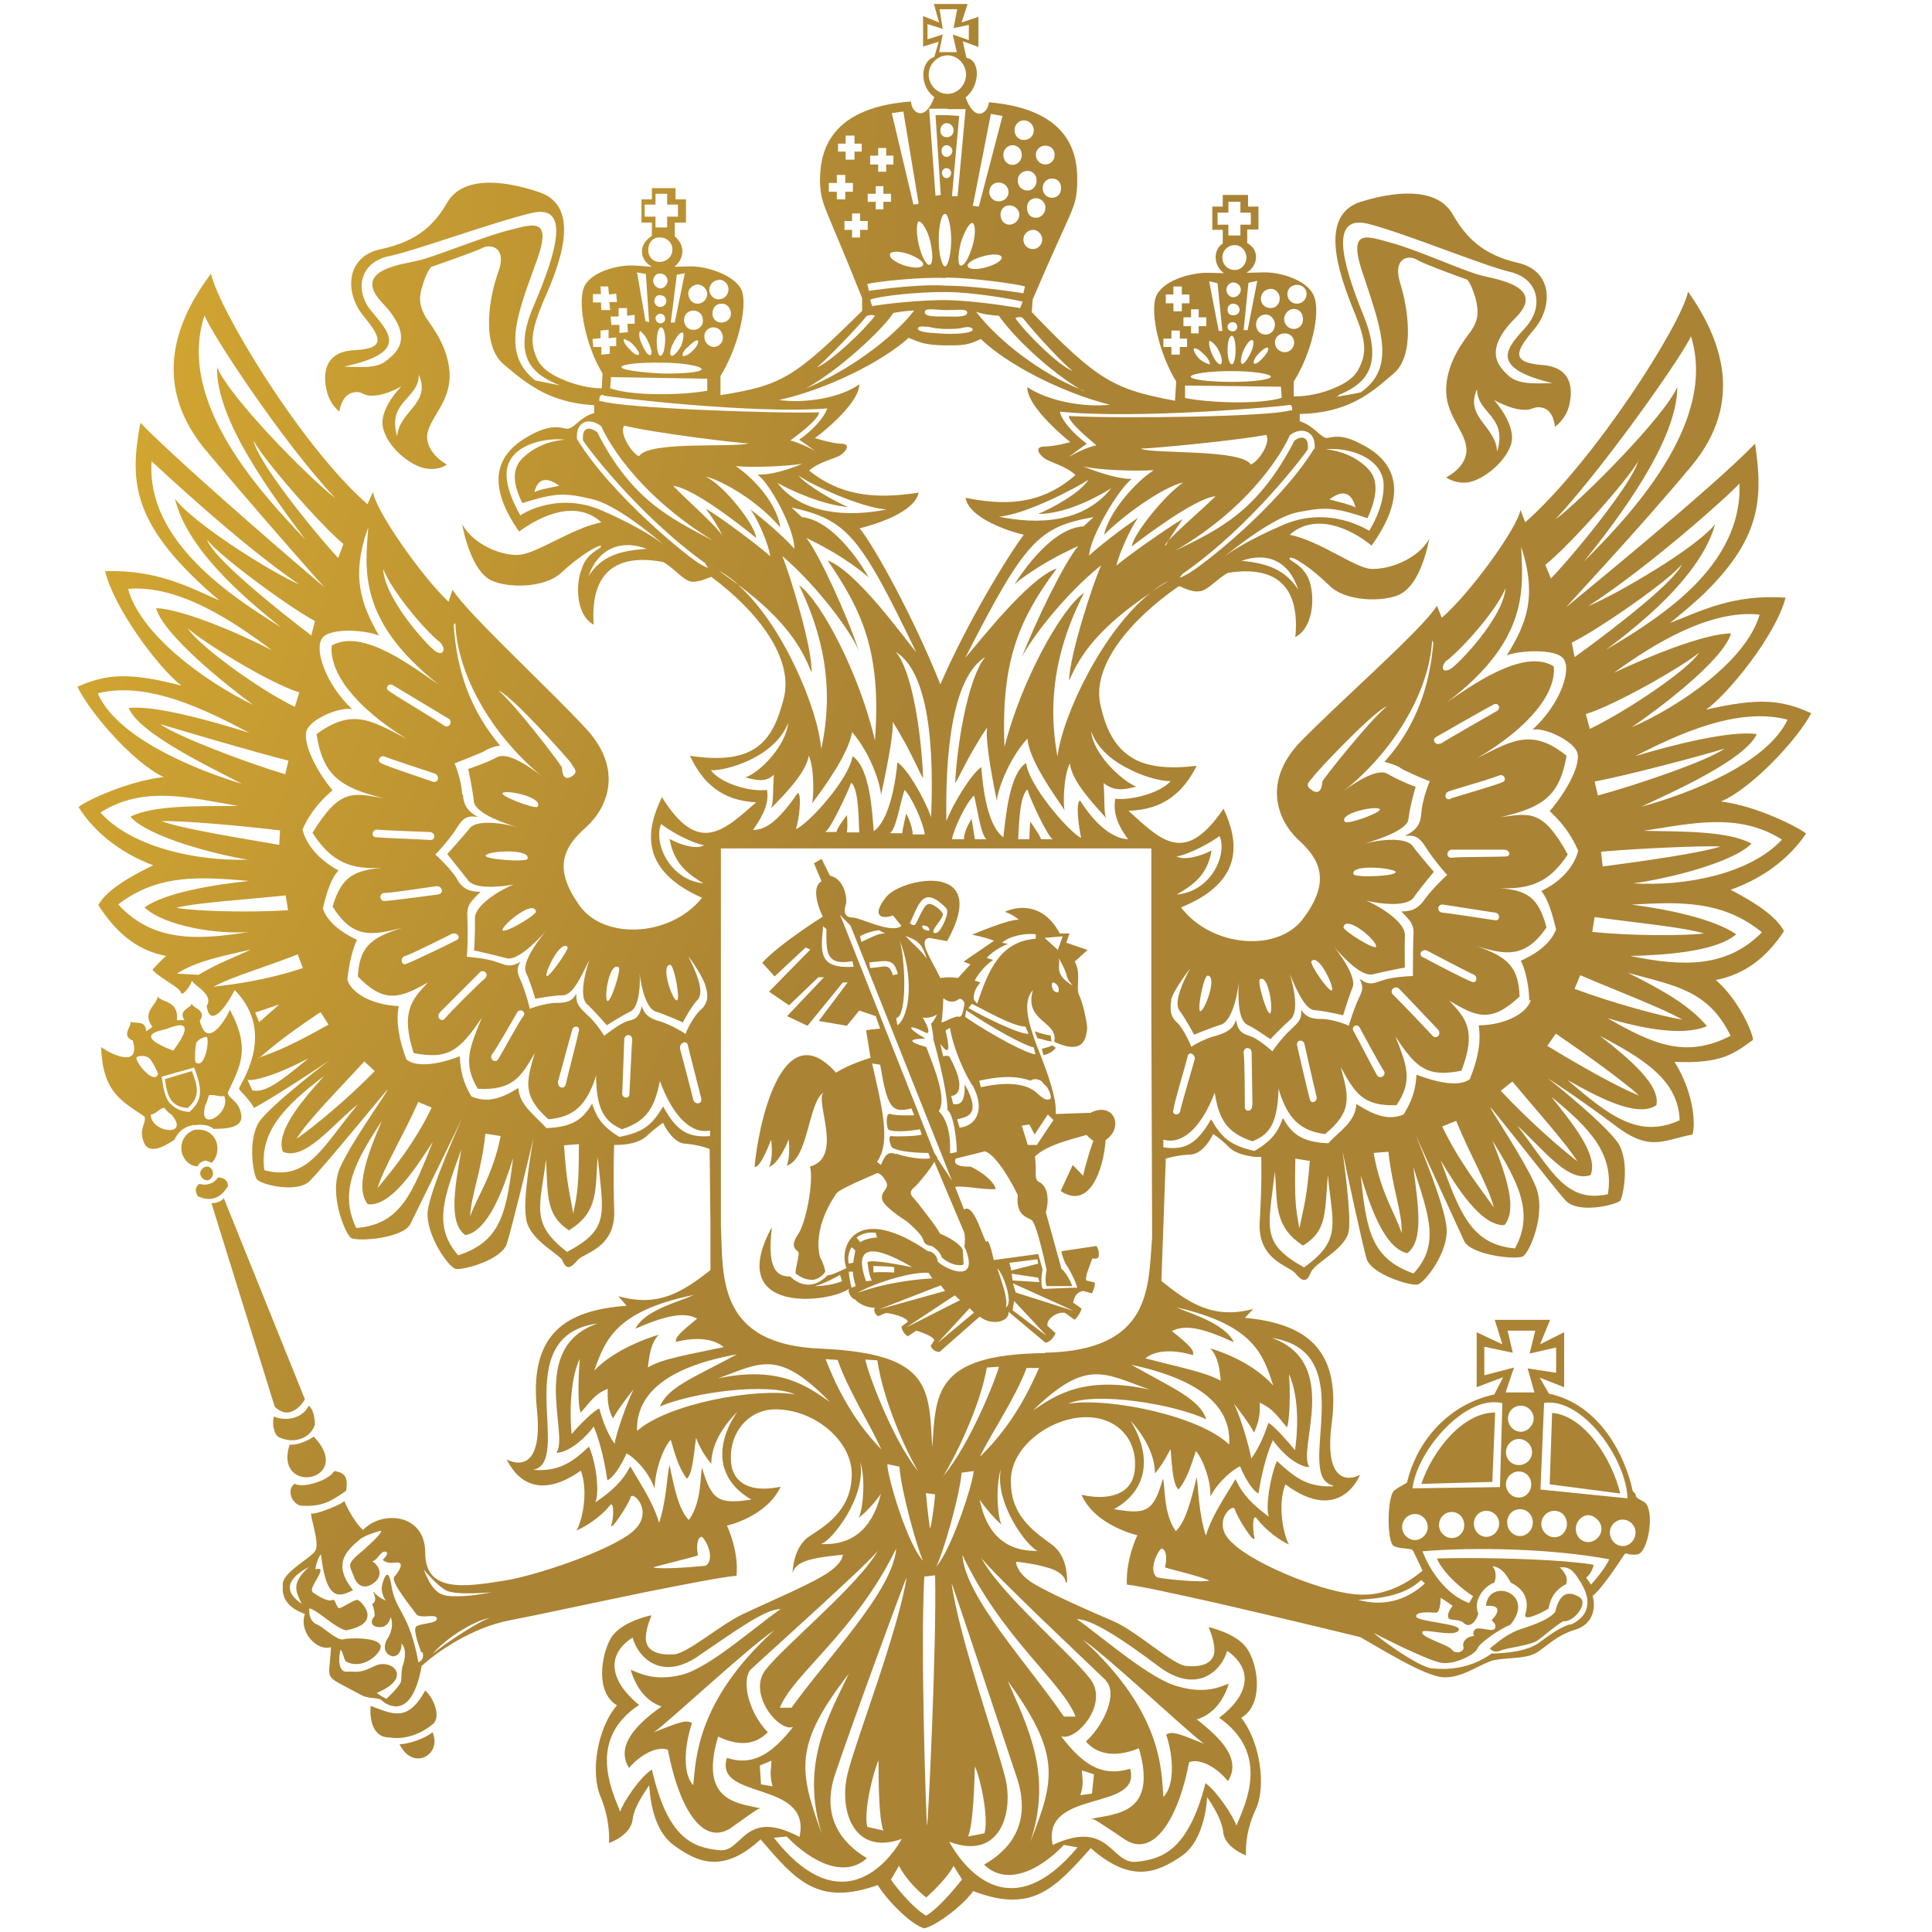 <?xml version="1.0" encoding="UTF-8"?><svg id="a" xmlns="http://www.w3.org/2000/svg" xmlns:xlink="http://www.w3.org/1999/xlink" viewBox="0 0 48.16 48.16"><defs><style>.c{fill:url(#b);fill-rule:evenodd;}</style><radialGradient id="b" cx="-7576.56" cy="3768.92" fx="-7576.56" fy="3768.92" r="983.6" gradientTransform="translate(-134.82 -340.33) rotate(-139.27) scale(.04 -.05) skewX(-5.92)" gradientUnits="userSpaceOnUse"><stop offset="0" stop-color="#f6c52e"/><stop offset="1" stop-color="#aa8334"/></radialGradient></defs><path class="c" d="M38.69,35.22l-.06,1.78,1.76,.23c-.21-.86-.89-1.94-1.7-2.01ZM4.24,27.51c-.13-.15-.17-.38-.21-.67l.81-.23c.17,.47,.26,.78-.12,1.11-.23-.02-.38-.1-.48-.22Zm-.47,.36s-.01-.06-.01-.09c.11,0,.19-.13,.33-.17,.03,.03,.11,.14,.18,.17,.46,.53-.38,.48-.5,.09Zm-.37-1.51c.07-.06,.26-.05,.33,.03,.02,0,.18,.27,.21,.38-.09,.28-.54-.25-.54-.4Zm.75-.71c.2-.08,.81-.32,.17,.54-1-.38-.38-.49-.17-.54Zm.73,.38c.02-.09,.15-.17,.25-.18,0,0,.02,0,.03,0,.06,.14-.06,.75-.25,.65-.01,0-.02,0-.04-.03-.02-.1,0-.41,.02-.44Zm.33,1.27c.16-.02,.26,.05,.38,.02,.18,.44-.68,.95-.47,.22,.05-.06,.06-.19,.09-.23Zm-.36,.75c.2-.04,.39,.01,.47,.09,.34,0,.76-.03,.69-.37-.06-.35-.33-.38-.33-.54,.3-.64,.58-1.08,.05-2.06-.08,.2-.41,.74-.62,.55-.05-.05-.1-.14-.13-.28,.07-.09,.06-.16,.03-.21-.06-.1-.22-.13-.23-.22,0,.12-.36,.16-.18,.42h-.19c.05-.5-.38-.43-.48-.59-.02,.22-.41,.38-.13,.76l-.16,.11c0-.31-.31-.17-.39-.25,.05,.12-.25,.35,.06,.48,.21,.72-.58,.32-.79,.16,.04,1.12,.5,1.34,1.08,1.73,0,0,0,.02,.01,.03,.03,.13-.15,.3-.03,.6,.11,.33,.49,.14,.77-.05,.05-.13,.2-.31,.41-.35,.02,0,.05-.02,.07-.02Zm-.07-1.35l-.67,.2c.06,.42,.14,.69,.57,.72,.32-.28,.25-.54,.1-.93Zm.37,2.24s.09,.02,.12,.05c.1-.09,.15-.22,.15-.36,0-.27-.2-.47-.46-.47-.03,0-.06,0-.09,0-.2,.05-.35,.23-.35,.46,0,.25,.21,.47,.41,.45,.02-.07,.12-.14,.22-.14Zm0,.14c-.09,.01-.16,.09-.16,.17s.08,.17,.17,.17c.01,0,.02,0,.03,0,.07-.02,.12-.1,.12-.17,0-.09-.07-.17-.15-.17,0,0-.01,0-.01,0Zm.53,.46c0-.11-.11-.19-.24-.19-.07,.09-.14,.14-.22,.16-.11,.04-.21,.01-.25,0-.11,.08-.11,.18-.04,.31,.11,.05,.25,.09,.4,.05,.12-.03,.25-.12,.36-.32Zm1.77,6.34c.16-.04,.32-.15,.4-.36,0-.14-.03-.38-.15-.48-.13,.24-.35,.32-.55,.33-.13,0-.24-.02-.32-.06-.05,.11-.02,.45,.13,.52,.13,.06,.32,.1,.49,.05Zm-.09,1.1c-.2,.1-.14,.46,.12,.55,.24,.02,.41,0,.58-.05,.16-.05,.33-.15,.57-.32,.04-.31,0-.45-.3-.49-.07,.13-.3,.25-.53,.31-.17,.05-.35,.06-.45,.01Zm-.22-1.77c.19,0,.36-.15,.46-.33l-2.02-5.01c-.08,.09-.18,.11-.25,.12-.02,0-.05,0-.06,0l1.58,5.08c.1,.09,.2,.14,.3,.14Zm.33,.77c-.1,.03-.19,.04-.25,.03-.21,.65,.22,.88,.55,.8,.33-.08,.57-.46,.05-1-.08,.06-.22,.13-.35,.17Zm1.77,6.53c-.03,.3,.03,.8,.46,.8,.5,.08,.91-.18,1.1-.34,.19-.18,.02-.63-.2-.83-.44,.8-.81,.59-1.37,.38Zm.72,.97c.34,.69,1.07,.25,.82-.3-.18,.16-.61,.3-.82,.3Zm16.64-4.05v0c0-.14,0-.64-.37-.92-.44-.32-1.02-.71-1.03-1.54-.05-.84,.89-1.58,1.77-1.64,.87-.05,1.38,.55,1.32,1.27-.04,.71-.74,.8-1.33,.66,.33,.77,1.39,1.01,1.39,1.01,0,0-.29,.6-.26,1.23,.36,.04,1.25,.24,2.24,.46,1.35,.31,2.89,.68,3.58,.85,.48,.27,1.59,.97,2.06,1,.46,.03,.89-.31,1.24-.42,.33-.07,.71-.04,.98-.14,.26-.09,.53-.46,1.06-.62,.51-.15,.52-.61,.45-.85,.22-.16,.68-.86,.77-1,.07-.12,.08,0,.34-.03,.29-.04,.46-1.16,.16-1.32-.32-.16-.1-.12-.27-.26-.18-.86-.81-2.16-2.09-2.43l-.23-.4,.61,.24v-1.37l-.6,.3,.25-.61h-1.38l.19,.61-.64-.3v1.37l.66-.25-.22,.43c-1.28,.28-1.97,1.32-2.17,2.17,0,.06-.16,.09-.33,.23-.18,.17-.18,1.32,0,1.38,.17,.09,.45,.03,.48,.13,.06,.12,.23,.48,.23,.48,0,0-.67,.63-1.52,.6-.84,0-2.67-.75-3.21-1.28-.57-.49,0-1.02,.05-.85,.04,.17,.5,.91,.49,.71-.05-.21-.05-.62,.06-.48,.1,.15,.43,.48,.8,.65-.12-.2-.3-.95-.09-1.5,1.37,1.02,1.86-.22,1.86-.24,0,.02-.95,.52-.7-1.31,.23-1.85-.68-2.46-2.17-2.6l.21-.22c-.98,.26-1.59-.13-2.29-.7l.04-1.1,.07-1.95s.3-.09,.62-.1c.34-.02,.56-.51,.56-.51,0,0,.15,.08,.41,.34,.17,.16,.47,.21,.65,.23,.09,0,.14,0,.14,0,0,0,.02,.73-.04,1.63-.05,.94,.74,1.09,.88,1.26,.16,.19,.28,.28,.39,0,.11-.27,.85-.57,.95-1.03,.07-.44-.13-1.78-.15-1.99,.05,.27,.48,2.26,.59,2.65,.1,.4,1.1,.7,1.27,.66,.17-.02,.78-.8,.73-1.4-.03-.53-.65-2.03-.77-2.32,.16,.35,1.06,2.32,1.21,2.64,.17,.34,1.26,.47,1.46,.38,.16-.08,.6-1.07,.32-1.75-.28-.66-1.12-1.9-1.13-1.96,0-.06,1.55,1.96,1.88,2.32,.33,.34,1.26,.1,1.36,0,.06-.09,.25-.94-.05-1.43-.32-.47-1.63-1.53-1.75-1.61,.08,.04,.71,.45,1.61,1.12,.92,.72,1.22,.42,1.99,.27,.09-.3,0-1.11-.45-1.81,1.19,.05,1.49-.21,1.96-.55-.03-.25-.4-1.04-.93-1.49,.72-.14,1.27-.56,1.7-1.22-.13-.24-.41-.55-1.33-1.03,.82-.29,1.47-.79,1.88-1.4-.14-.13-1.21-.69-2.12-.8,.77-.33,1.9-1.54,2.25-2.2-.74-.34-1.31-.39-2.62-.09,.58-.42,1.74-1.87,1.98-2.79-1.31-.1-2.15,.35-2.88,.63,.27-.22,.52-.43,.74-.63,1.54-1.45,1.58-2.46,1.38-3.84-1.16,1.2-4.73,4.08-4.71,4.08-.02,0,1.8-1.93,3.13-3.53,1.33-1.61,.73-3.17-.09-4.34-.17,.82-2.33,4.22-4.06,5.75l-.12-.31c-.06,.43-1.26,2.09-1.96,2.69l-.12-.3c-.36,.59-2.53,2.48-3.44,3.43-.89,.96-.55,1.9-.02,2.4,.56,.5,.8,1.04,.16,1.92-.61,.91-2.31,.78-3.08-.23,1.6-.65,1.43-1.67,1.06-2.46-.96,1.41-1.54,.81-2.37,.05,.87-.02,1.37-.46,1.7-1.12-.65,.08-1.13,.03-1.48-.13-.52-.25-.77-.73-.91-1.35-.26-1.01,.77-2.19,1.95-3,.03,0,.3,.16,.5,.13,.2,0,.45-.32,.72-.46,1.19-.19,1.8,.33,1.68,1.6,.43-.22,.5-.95,.35-1.4-.16-.44-.55-.5-.49-.57,.06-.07,.55,.26,.97,.67,.41,.43,1.37,.43,1.77,.24,.4-.2,.62-.81,.74-1.39-.29,.52-1.03,.78-1.47,.75-.41-.04-1.25-.69-2.01-.85,.62-.55,1.49-.18,2.04,.27,1.14-1.59,.29-2.27-.3-2.55-.59-.31-.76-.07-.88-.15-.13-.06-.3-.3-.61-.4v-.18c.59-.01,1.04-.14,1.41-.33,.37-.19,.65-.44,.92-.67,.56-.46,.36-1.67,.17-2.27-.19-.62,.21-.7,.41-.58,.19,.12,1.26,.5,1.26,.5,0,0,.1,.08,.21,.46,.1,.38,.05,.58-.11,.82-.17,.23-.59,.75-.62,1.41-.03,.68,.45,1.04,.5,1.49,.06,.48-.5,.75-.5,.75,0,0,.19,.15,.5,.13,.32-.02,.92-.42,1.11-.93,.17-.49-.42-1.13-.42-1.13,0,0,.39,.22,.68,.24,.31,.04,.28-.11,.55-.04,.27,.08,.29,.47,.29,.47,0,0,.25-.17,.34-.48,.09-.31,.18-.99-.64-1.06-.83-.06-.67-.35-.22-.89,.47-.55,.48-1.46-.41-1.66-.88-.2-1.3-.65-1.62-1.21-.33-.58-1.18-.65-2.29-.31-1.07,.34-.53,1.82-.19,2.68,.35,.83,.34,1.11,.12,1.52-.1,.18-.3,.32-.56,.43-.33,.15-.74,.23-1.04,.22v-.37c.44-.69,.67-1.7,.51-2.11-.14-.41-.84-.62-1.26-.61-.44,.01-.43,.01-.43,.01,.29-.17,.34-.57,.02-.74v-.34h.28v-.57h-.26v-.29h-.63v.29h-.26v.58h.26v.34c-.26,.17-.22,.57,.03,.74,0,0,0,0-.42-.01-.43,0-1.13,.2-1.28,.61-.14,.41,.09,1.42,.51,2.1l-.03,.48c-1.49-.28-1.92-.48-3.57-2.21l.02-.31c.99-2.32,1.08-2.25,1.11-2.84,.02-.59,0-1.89-2.2-2.08-.01,.25-.34,.54-.58-.12,.35-.27,.39-.92,.02-.99l-.09-.41,.39,.14V.42l-.42,.14,.15-.46h-.84l.13,.46-.4-.16v.76l.39-.12-.11,.38c-.36,.11-.37,.74,0,1-.24,.66-.58,.37-.58,.11-2.19,.16-2.27,1.43-2.27,2.02,.03,.59,.11,.52,1.05,2.88v.32c-1.69,1.67-2.01,1.86-3.53,2.1v-.48c.42-.67,.67-1.68,.54-2.1-.13-.39-.85-.63-1.27-.63-.43,.01-.42,.01-.42,.01,.23-.18,.3-.51,.01-.76v-.34h.28v-.58h-.26v-.28h-.59v.28h-.26v.58h.26v.33c-.35,.22-.31,.6,0,.77,0,0-.04,0-.41-.03-.44-.03-1.14,.16-1.29,.56-.15,.42,.05,1.44,.47,2.13l-.02,.37c-.31,0-.7-.09-1.04-.25-.25-.11-.45-.26-.55-.44-.2-.41-.2-.69,.16-1.54,.37-.83,.95-2.3-.13-2.66-1.07-.36-1.93-.33-2.28,.24-.33,.57-.74,.98-1.66,1.18-.88,.18-.91,1.07-.46,1.64,.45,.55,.61,.84-.21,.88-.83,.04-.76,.72-.68,1.03,.08,.33,.31,.5,.31,.5,0,0,.04-.39,.32-.47,.28-.07,.23,.1,.55,.07,.3-.01,.68-.23,.68-.23,0,0-.63,.61-.44,1.11,.16,.5,.75,.91,1.07,.94,.31,.05,.5-.1,.5-.1,0,0-.54-.28-.49-.76,.09-.45,.57-.79,.56-1.49-.03-.68-.43-1.17-.59-1.41-.14-.25-.21-.45-.08-.82,.11-.38,.22-.45,.22-.45,0,0,1.07-.37,1.27-.47,.19-.1,.61-.03,.4,.58-.23,.61-.44,1.8,.1,2.3,.2,.17,.41,.35,.65,.51,.4,.27,.9,.49,1.63,.53v.2c-.3,.07-.46,.32-.6,.37-.13,.08-.29-.16-.88,.12-.6,.3-1.47,.92-.39,2.46,.59-.43,1.44-.79,2.05-.23-.74,.15-1.59,.77-2.04,.81-.43,.04-1.17-.26-1.43-.77,.07,.39,.22,.87,.45,1.17,.08,.1,.16,.18,.26,.23,.39,.2,1.35,.22,1.78-.2,.43-.4,.91-.69,.97-.65,.04,.07-.34,.13-.48,.57-.17,.43-.12,1.18,.3,1.39-.09-1.26,.52-1.79,1.73-1.56,.25,.13,.51,.47,.71,.49,.19,.02,.47-.12,.49-.12,1.16,.86,2.08,2.04,1.8,3.06-.27,1.02-.69,1.65-2.33,1.4,.31,.67,.79,1.12,1.65,1.16-.83,.73-1.45,1.32-2.35-.13-.39,.81-.58,1.81,1,2.51-.8,1-2.51,1.06-3.09,.14-.62-.89-.36-1.41,.2-1.9,.55-.5,.91-1.43,.04-2.41-.88-.97-2.99-2.9-3.37-3.51l-.1,.3c-.68-.64-1.85-2.32-1.88-2.74l-.14,.31c-1.69-1.48-3.74-4.93-3.9-5.75-.85,1.14-1.49,2.68-.2,4.32,1.22,1.46,2.89,3.36,3.03,3.5-.2-.16-3.5-2.98-4.59-4.1-.28,1.49-.22,2.57,1.97,4.43-.71-.31-1.55-.78-2.85-.73,.22,.92,1.33,2.41,1.9,2.85-1.28-.33-1.85-.3-2.59,.03,.32,.66,1.4,1.9,2.15,2.25-.9,.1-1.98,.61-2.12,.75,.38,.61,1.03,1.14,1.86,1.45-.96,.46-1.24,.77-1.37,.99,.43,.67,.95,1.13,1.69,1.27-.12,.1-.22,.22-.34,.34,.14,.19,.68,.44,.71,.57,.03,.11,.22-.13,.28-.3,0,.11,.56,.34,.36,.64,.01,.06,.03,.12,.04,.15,.15,.32,.52-.27,.66-.55,1.09,1.1,.08,2.41,.11,2.46,0,.04,.28,.28,.37,.48,.54-.29,1.73-1.08,1.9-1.2-.18,.13-1.45,1.11-1.76,1.53-.32,.49-.14,1.37-.07,1.44,.06,.13,1,.37,1.32,.05,.36-.36,1.97-2.33,1.94-2.28,0,.07-.88,1.27-1.18,1.94-.3,.66,.13,1.66,.27,1.76,.2,.1,1.31,0,1.48-.35,.16-.33,1.24-2.51,1.29-2.65-.03,.1-.8,1.77-.86,2.35-.04,.59,.53,1.39,.7,1.42,.18,.04,1.18-.23,1.28-.65,.12-.37,.6-2.35,.66-2.62-.04,.21-.27,1.55-.19,1.97,.03,.53,.75,.88,.9,1.07,.12,.3,.23,.19,.4,0,.14-.16,.94-.3,.9-1.22-.03-.93,0-1.64,0-1.64,0,0,.54,.03,.81-.22,.26-.24,.41-.33,.41-.33,0,0,.22,.5,.55,.52,.32,.02,.61,.13,.61,.13l.02,1.93v1.09c-.72,.57-1.32,.93-2.3,.65l.21,.24c-1.49,.11-2.42,.67-2.24,2.54,.2,1.83-.73,1.3-.75,1.29,.02,0,.47,1.25,1.85,.28,.2,.55,.02,1.28-.11,1.49,.38-.16,.71-.46,.83-.62,.1-.14,.11,.27,.04,.48-.04,.2,.44-.52,.48-.69,.03-.08,.16,0,.24,.15,.09,.18,.11,.45-.19,.71-.57,.48-2.42,1.1-3.19,1.22-.99,.16-1.98,.31-1.98-.69s-1.1-1.06-1.55-.57c-.28-.26-.47-.73-.47-.73,0,.04-.25,.16-.48,.24-.16,.06-.32,.1-.34,.07-.04,.07,.23,.78,.09,.95-.14,.2-.86,.55-.8,.87-.05,.5,.47,.66,.55,.69-.16,.48,.33,.94,.65,.83-.04,.9-.24,.65,.75,1.19,.16,.09,.37,.07,.48,.11,.01,.01,.03,.02,.04,.03,.09,.09,.74,.56,.99-.86,.39-.36,1.26-.96,2.2-1.14,.59-.11,2.05-.43,3.37-.7,1.01-.2,1.92-.38,2.28-.41,.06-.64-.24-1.25-.24-1.25,0,0,.98-.21,1.34-.97-.55,.12-1.09,.04-1.22-.49-.01-.06-.02-.12-.02-.19-.03-.72,.5-1.33,1.27-1.24,.9,.07,1.8,.84,1.74,1.69-.04,.83-.64,1.2-1.09,1.49-.37,.29-.38,.83-.39,.95,0-.07,.03-.23,.29-.34,.34-.14,.97-.16,.97-.18,0,.01,0,.2-.34,.43-.34,.26-1.55,.77-2.05,1.01-.61,.25-1.51,1.07-1.85,1.05-.34,.02-.64-.07-.67-.36-.02-.25,.13-.58,.14-.61,0,0-.03,0-.07,.01-.2,.05-.73,.21-.94,.55-.25,.44-.39,1.36,.15,1.68-.5,.58-.67,1.7-.4,2.3,.25,.61,.2,1.13,.2,1.13,.02,0,.54-.19,.59-.58,.03-.36,.43-.86,.41-.86,.02,0,0,1.05,.62,1.5,.6,.44,1.24,.7,2.16-.15,.88,1.03,1.43,1.67,2.92,1.14,.21,.35,.81,.98,1.16,1.08,.33-.08,.98-.59,1.22-.93,1.46,.56,2.02-.05,2.93-1.07,1,.88,1.64,.62,2.26,.2,.61-.41,.64-1.47,.64-1.47,0,0,.36,.49,.4,.86,.03,.39,.56,.59,.57,.59,0,.01-.05-.52,.23-1.12,.29-.59,.12-1.72-.35-2.31,.54-.3,.44-1.24,.18-1.67-.21-.38-.81-.54-.95-.58-.02,0-.04,0-.04,0,0,0,.16,.34,.14,.62-.04,.29-.34,.37-.68,.34-.33,0-1.23-.85-1.82-1.11-.58-.25-1.78-.77-2.12-1.02-.34-.26-.32-.47-.32-.47,0,0,.62,.06,.96,.21,.25,.12,.27,.25,.28,.32h0Zm-.76-10.89h-.22s-.15-.48-.15-.48l.19-.03,.13,.25,.33-.5,.14,.14s-.42,.63-.42,.63Zm-1.39-1.44l-.04-.16c.36-.08,.84-.16,1.28,0,.07-.07,.27-.05,.33,.09,.07,.02,.15,.18,.17,.28,.01,.05,0,.09-.02,.09-.09,.03-.16,0-.34-.17-.18-.15-.55-.31-1.37-.13Zm-.53,1.01l-.06-.21c.26-.06,.61-.11,.19-.87,0,.3-.03,.54-.29,.49l-.05-.2c.22-.02,.34-.29-.05-.99-.11-.03-.09,0-.15,0l-.07-.31c.14,.19,.29,.33,.13-.33l.11-.07c.04,.28,.22,.88,.54,1.41,.04,.04,.06,.09,.08,.14,.22,.48,.06,.89-.38,.94Zm-.11,.62l-.13,.02c.03-.55-.11-.89-.28-1.05,.21-.3-.1-1.05-.31-1.6-.61-.17-.29-.21-.02-.21-.54-.31-.39-.35-.06-.18,.3,.18,.01-.31-.01-.35,.02,.02,.25,.02,.36-.08-.08,.18-.15,.24-.15,.24,0,0,.06,.28,.06,.41,.04,.11,.25,.91,.32,1.41,.02,.14,.03,.26,.03,.33,.15,.11,.23,.73,.23,1.05,0,0-.05,0-.05,0Zm-.44,.13l-.08-.12-1.38-3.49-.97-2.45,.07,.08,.19,.19,2.53,6.36s-.37-.56-.37-.56Zm-1.03-.09c-.2-.07-.27,0-.38,.27l-.1-.08c.37-.49,.1-1.46-.12-2.45l.2,.03c.18,1.05,.27,1.22,.78,1.09l.07,.17s-.45,.02-.59-.03c-.13-.05-.1,.27-.07,.36,.02,.1,.49,.08,.8,.02l.05,.13c-.06,.04-.64,.06-.75,.04-.1-.02-.05,.17-.01,.26,.05,.09,.43,.16,.92,.16l.05,.13c-.14,.05-.64-.03-.84-.11Zm-1.82-5.68l.08,.07c0,.56-.03,.92,.65,.8l.03,.14c-.87,.05-.83-.34-.76-1.02Zm1.41,.11l.14,.07c-.17-.02-.43,.14-.6,.21l-.03-.14c.13-.09,.43-.16,.5-.15Zm.45,1.08l-.12,.03c-.11-.32-.19-.2-.57-.18l-.02-.14c.45-.04,.61-.11,.71,.29Zm.04-.86c.37,.94,.26,1.91-.05,2.14l-.03-.18c.28-.05,.23-1.46,.08-1.97Zm.68,.49c-.07-.16-.39-.42-.53-.58,.24,.09,.43,.16,.53,.58Zm.49-1.26c.09,.08-.11,.53-.23,.6-.05,.02-.13,.02-.08-.08,.04-.1,.25-.31,.22-.4-.05-.1-.29-.28-.37-.23-.11,.03-.26,.43-.31,.5-.05,.06-.12-.02-.14-.02,.24-.53,.34-.96,.92-.37Zm-.55,.53s-.08-.08-.05-.09c0-.03,.05-.03,.11,0,.06,.03,.08,.08,.06,.1,0,.03-.06,0-.12-.02Zm.48,1.7c.1,.11,.28,.11,.36,.04,.08-.07,.17,.06,.16,.1,0,.03-.01,.09-.03,.17-.02,.09-.05,.18-.13,.15-.13,0-.44,.2-.41,.13,0-.02,.02-.09,.02-.18,.02-.18,.02-.42,.03-.41Zm.56,.3c.67,.46,1.47,.89,1.69,.93l.04,.17c-.18,0-1.05-.45-1.75-.93l.02-.15s0-.02,0-.02Zm.14-.16c.33,.16,1.03,.57,1.34,.57l.08,.18c-.22,.02-1.07-.4-1.5-.64,0,0,.09-.11,.09-.11Zm.08-.58c.04-.09,.24-.38,.46-.51l-.16-.05c.05-.09,.36-.3,.53-.35l-.15-.03c.15-.15,.56-.25,.84-.21v.11c-.87,.07-1.17,.74-1.46,1.62l-.08-.09c-.03-.11,.02-.29,.16-.44,0,0-.15-.05-.15-.05Zm-.02,8.28l-.91,.76,.8-.87,.11,.11Zm-1.66,.35l1.18-.78,.13,.12-1.3,.66Zm-.71-.43l1.54-.6,.11,.14-1.65,.46Zm-.54-.41c.49-.28,1.41-.54,1.78-.5l.09,.14c-.11,0-1.02,.05-1.87,.36Zm.46-1.5l.03,.12c-.13,0-.37,.06-.41,.12l-.1-.12c.09-.07,.25-.15,.47-.12Zm-.55,.74l-.12,.03c-.05-.15,.02-.35,.07-.41l.09,.08s-.05,.29-.05,.29Zm-.05,.64s-.07-.27-.07-.41h.1c0,.14,.07,.36,.07,.36,0,0-.1,.04-.1,.04Zm1.06-.51v.12s-.32-.02-.52,0v-.16c.12,0,.49,.01,.52,.03Zm-.66-.1s.02,.25,.1,.42l-.14,.02c-.41-1.12,.48-.75,1.15-.35-1.28-.26-1.11-.1-1.11-.1Zm3.44,1.09c.07-.16-.09-.62-.21-.97,.14,.11,.42,.87,.21,.97Zm.79-1.2l.02,.11-.67,.17-.05-.19s.7-.09,.7-.09Zm-.62,.53l-.02-.17,.66,.1,.03,.11s-.66-.04-.66-.04Zm1.5,.75l-1.42-.45-.07-.23,1.5,.68Zm-1.5-.01l.04-.23,.81,.87-.85-.64Zm-4.93-.6c.23-.06,.49-.2,.63-.28l.05,.16c-.08,.03-.34,.12-.68,.12Zm6.18-8.72l-.12,.34-.33-.3,.45-.04Zm.25,1.23c-.49-.3-.29-.47-.35-.69,.31,.54,.11,.4,.35,.69Zm-.38,.17s-.09-.01-.12-.09c-.03-.08-.03-.13,0-.16,.04,0,.1,.03,.14,.11,.02,.06,.02,.13-.02,.14Zm.8,3s-.54,.02-.84,.03c0-.15-.01-.3-.05-.45-.09-.4-.26-.84-.42-1.24-.22-.59-.37-1.11-.1-1.4-.24,.79,.64,.77,.53,1.29,.82,.38,.79-.21,.82-.32,.01-.1-.1-.65-.2-.84-.09-.18,.06-.55-.11-.84l.32-.29-.53-.18,.08-.23h-.24c-.53-.98-1.37-.54-1.37-.54,0,0,.2,.06,.35,.2-.2-.04-1.17,.37-1.17,.37,0,0,.29,.05,.55,.15l-.76,.52,.17,.07-.31,.34s-.2-.04-.44,0c-.23-.48-.58-.96-.27-1l.44,.08c1.12-2.02-1.14-1.58-1.52-1.1-.39,.49-.1,.56,.17,.46l.21,.26c-.25,.21-1.02-.21-1.23-.21-.07,0-.12-.02-.14-.05-.06-.06-.05-.17-.01-.29,.03-.18-.06-.63-.4-.7l-.21-.42-.19,.11,.19,.45c-.18,.08-.19,.42,.03,.88,0,0-1.06,.66-1.51,1.15l.31,.34,.77-.72,.12,.05-1.03,1.05,.5,.34,.73-.7h.14l-.92,.97,.51,.24,.88-1.08h.12s-.72,.96-.72,.96l.7,.12,.31-.38,.41,.14,.11,.31-.35,.04,.11,.69s-.52,.15-.86,.37c-1.36-1.53-1.95,1.37-2.03,2.35,.16,.02,.41-.68,.41-.68,0,0,.07,.43-.05,.68,.27-.1,.49-.69,.49-.69,0,0,.05,.43-.05,.66,.55-.18,.53-1.57,.92-1.83-.23,.21,.51,1.62-.34,1.85,.1,.32-.09,1.42-.31,1.71-.21,.32,0,.37,.02,.42,.04,.04-.07,.38-.07,.53,.18,.15,.34,.17,.46,.16,.18-.04,.28-.18,.28-.21,0-.04-.06-.24-.13-.35-.18-.75,.33-1.47,.41-1.59,.08-.12,.92-.46,1-.5,.08-.04,.24,.16,.26,.27,.02,.13-.16,.2-.12,.37,.01,.18,.62,.56,.62,.56,0,0,.37,.31,.4,.45,.04,.13,.13,.15,.21,.16,.06,.02,.24,.17,.25,.28,.28,.25,.54,.2,.55,.18,0,0-.02-.33-.02-.36-.05-.14-.33-.31-.57-.41-.08-.17-.54-.75-.65-.88-.14-.13-.06-.22,.02-.28,.07-.06,.4-.45,.49-.63l.74,1.75c.03,.07,.03,.27,.01,.35,0,.03,.02,.05,.03,.08h0c.38,.98-.7,.39-.7,.29,0-.09-.1-.24-.24-.24-1.8-1.23-2.24-.11-2.03,.42-.13,.06-.36,.18-.47,.18-.11,.11-.22,.18-.32,.21-.3,.09-.54-.1-.61-.18-.53,.02-.53-.57-.46-1.23-1.2,2.21,1.47,1.89,1.93,1.53-.06,.06,.05,.26,.14,.27,.12,.13,.32,.21,.5,.21-.04,.05-.01,.16,.08,.21l.19-.08c.11,0,.53,.1,.55,.22l-.16,.12s.02,.16,.16,.24l.21-.14s.42,.12,.45,.24l-.09,.14c.02,.06,.09,.15,.22,.15l1-.88c.3,.24,.75,.13,.72-.12l.92,.77c.08,0,.21-.11,.25-.24l-.2-.18c-.03-.19,.28-.37,.44-.32l.24,.17s.14-.14,.17-.28l-.21-.15c.04-.19,.11-.26,.25-.29l.22,.06s.08-.16,.07-.27l-.21-.05c-.04-.1,.08-.35,.15-.55,0,0,.14,.03,.15-.04,.02-.05,.02-.18-.05-.27l-.87,.13c0,.09,.11,.36,.15,.38,.03,.05,.22,.39,.24,.53h-.12s-.72,.03-.72,.03c-.08-.03-.05-.36-.02-.48l-.11-.39-1.11,.15s-.11-.55-.17-.46c-.06,.09-.3-.99-.57-.8l-.22-.56c.12-.05,.77,.08,1.01,.05-.04-.19-.36-.44-.63-.56-.49,.02-.38-.19-.36-.2-.01,0,.45-.11,.72-.18,.29,.08,.71,.85,.82,1.09-.05,.5,.21,.54,.34,.62,.14,.08,.38,1.26,.38,1.25,0,.01-.06,.25,0,.4h.64s-.11-.3-.27-.43l-.39-1.41c.11-.39,0-.68-.16-.75-.15-.08-.06-.21-.11-.64,.27-.28,.91-.43,1.29-.54-.02,0,.15,.15,.17,.15-.02,0-.2,.58-.26,.87l-.26-.27-.3,.65c.72,.48,1.07-.54,1.12-1.27,.47-.31,.21-.99-.4-.67h0Zm-1.37-2.04l.07,.18c.12,.02,.27,.08,.35,.08l-.02-.15c-.06,0-.26-.05-.39-.1Zm.53,.42l-.09-.06s-.18,.08-.26,.08l.04,.16c.13-.02,.25-.1,.31-.18Zm18.1-5.19c-.8,.86-2.42,1.17-3.71,1.09,.77-.1,2.45-.49,2.95-.99-.58-.32-1.74-.3-2.69-.32,1.18-.18,2.37-.47,3.45,.22Zm-.5,2.31c-.87,.89-1.98,.86-3.28,.59,.76-.02,2.12-.09,2.64-.54-.53-.37-1.66-.62-2.61-.74,1.2-.07,2.27-.11,3.25,.69Zm-.78,2.58c-1.11,.57-1.92,.22-3.07-.44,.76,.23,1.85,.47,2.48,.2-.41-.5-1.12-.91-1.97-1.33,1.15,.32,2,.42,2.56,1.57Zm-1.28,2.11c-1.02,.46-1.75-.12-2.79-1.01,.68,.38,1.73,.97,2.22,.63,.1-.5-.65-1.14-1.41-1.73,1.08,.57,1.96,1.1,1.99,2.11Zm-3.07-2.16c.76,.52,1.69,1.19,2.07,1.54-.51-.2-1.42-.71-2.29-1.24,0,0,.21-.3,.21-.3Zm-.63-.84c-.09,.31-.6,.62-1.3,.63,.06,.38,0,.79-.22,1.34-.26,.2-.81,.09-1.33-.11-.02,.36-.1,.63-.32,.99-.39,.17-.77,0-1.18-.26-.02,.45-.43,.68-.7,.98-.69-.03-.92-.26-1.13-.63-.09,.23-.18,.52-.71,.82-.62-.14-.82-.34-1.08-.79-.36,.62-.65,.78-1.19,.7v-.19c.47,.13,.94-.29,1.28-1.17,.1,.62,.27,.99,.94,1.21,.37-.15,.63-.37,.65-1.31,.22,.74,.54,1.05,1.16,1.13,.71-.58,.58-.96,.39-1.67,.35,.63,.54,.98,1.39,.95,.43-.62,.24-1.04-.03-1.72,.52,.8,.8,1.03,1.65,.86,.37-.97,.14-1.29-.31-1.75,.67,.4,1.04,.58,1.76-.1-.03-.71-.26-.98-1.09-1.26,.75,.23,1.23,.31,1.76-.46-.2-.76-.49-.93-1.18-.98,.74,.03,1.24-.12,1.71-.84-.63-1.15-.96-1.02-1.68-.93,1.07-.24,1.48-.54,1.65-1.53-.85-.69-1.35-.39-2.23,.06,1.34-.79,1.98-1.65,1.91-2.29-.76-.47-2.09,.51-2.68,.91,1.41-1.06,1.79-2,1.87-2.81,.04-.39,.01-.75,0-1.08,.41,1.26,.12,1.93-.36,2.71,.25-.12,1.24-.19,1.42,.09,.2,.29-.1,1.14-.78,1.76,.29-.07,1,.27,1.11,.55,.12,.28-.24,.97-.68,1.48,.23,.21,.52,.53,.71,.99-.12,.47-.53,.82-.92,1,.17,.2,.28,.59,.37,.96-.07,.17-.24,.49-.88,.78,.09,.15,.21,.6,.21,.99h0Zm1.16,4.02c-.44-.34-1.22-1.02-1.91-1.76l.29-.23c.6,.72,1.34,1.54,1.62,1.99Zm.76,.82c-1.08,.23-1.41-.63-2.26-1.71,.58,.5,1.26,1.45,1.83,1.23,.19-.48-.38-1.2-.98-1.95,.93,.76,1.58,1.41,1.41,2.43Zm-2.83,.35c-.3-.44-.86-1.12-1.3-2.04l.35-.14c.35,.87,.83,1.67,.94,2.18Zm.51,1c-1.09-.1-1.37-.89-1.85-2.2,.41,.69,1.01,1.64,1.59,1.62,.33-.39,.06-1.2-.3-2.11,.64,1.03,1.05,1.8,.57,2.68Zm-3.52-2.38l.37-.03c.1,.93,.35,1.52,.33,2.03-.17-.52-.53-1.01-.7-2.01Zm.98,3c-1.04-.38-1.16-1.07-1.3-2.44,.23,.75,.58,1.81,1.16,1.94,.42-.32,.27-1.19,.15-2.15,.37,1.17,.69,1.93,0,2.66Zm-2.94-2.86l.37,.06c-.07,.93-.16,1.18-.26,1.68-.1-.54-.12-.72-.1-1.75Zm.22,2.71c-1.09-.61-.88-.98-.72-2.39,.07,.8-.04,1.36,.7,1.85,.6-.37,.54-.79,.62-1.76,.11,1.2,.37,1.62-.59,2.3Zm-6.45,2.14h-.04c-2.73,.04-2.68,1.01-2.77,2.35-.09-1.46,0-2.33-2.75-2.46-2.64-.09-2.46-1.82-2.52-3.05v-9.42h10.73v3.96s.02,5.73,.02,5.73c-.1,1.22,.02,2.83-2.68,2.88Zm3.69,.04c.02-.11-.05-.21-.53-.59,.34-.17,.76-.08,1.55,.28-.24-.49-1.14-.73-1.43-.87,1.96,.45,2.16,1.2,2.41,1.95-.23-.26-.71-.66-1.57-.93,.19,.21,.23,.48,.26,.81-.36-.21-1.04-.34-1.88-.56,.24-.2,.68-.23,1.19-.08Zm1.67,1.2c.33,.15,.43,.33,.67,.61,.07-.15,.09-.9,.05-1.33,.28,.61,.21,1.54,.15,1.9-.16-.2-.53-.62-.66-.68-.11,.32-.24,.63-.43,.89-.03-.21-.23-.95-.43-1.37,.03,.04,.38,.48,.5,.72,.11-.24,.16-.46,.14-.74Zm1.82,2.08c-.66,.03-.97-.24-1.4-.63-.17,.39-.29,1.16-.2,1.39-.4-.3-.66-.55-.83-.94-.36,.59-.61,.97-.74,1.41-.19-.58-.19-1.25-.23-1.46-.14,.59-.27,1.1-.52,1.35-.32-.45-.26-1.14-.32-1.31-.24,.82-.4,.9-1.22,.76,.85-.48,.95-1.32,.41-2.21,.48,.54,.61,1,.61,1.32,.24-.29,.34-.53,.39-.61,.04,.54,.07,.9,.2,1.01,.24-.3,.34-.71,.43-.96,.2,.23,.39,.82,.36,1.14,.19-.38,.57-.68,.74-.76,.16,.38,.34,.62,.46,.68,.1-.63,.24-1.07,.36-1.33,.32,.45,.71,.68,.91,.67-.32-.44,.81-2.6-.94-3.22,2.29,.35,.52,3.45,1.53,3.68Zm-4.39,2.27c-.19-.14-.05-.56,.11-.72,.15,.03,.13,.31,.09,.47,.13,.05,.84,.21,1.11,.33-.17,.05-1.02-.02-1.31-.08Zm-2.21-4.33c.68-.3,2.61,0,3.44,.39-.17-.51-.83-.77-1.87-1.36,1.77,.38,2.5,1.07,2.44,1.99-.74-.72-3-1.18-4-1.02Zm2.03-.35c-1.63-.36-2.35,.14-2.91,.52,1.34-1.31,1.78-.92,2.91-.52Zm-4.23,1.66c.31-.62,.89-1.47,1.16-2.2h.31c-.22,.51-.66,1.43-1.46,2.2Zm1.45,2.36c-1.05,.03-1.35-.74-1.46-1.28,.04,.07,.37,.5,.56,.63-.1-.06-.18-.95-.03-1.39-.17,.85,.68,1.98,.94,2.05Zm1.08,5.47l.31,.1-.05,.48-.29,.04c.1-.3,.04-.43,.04-.62Zm2.04,.66c-.05-.66-.02-2.11-2.01-3.92,.6,.4,2.72,2.4,3.03,2.6-.54-.21-.79-.34-.95-.23,.2,.59,.2,1.3-.07,1.55Zm-1.44-2.9c.32,.31-.04,1.11-.49,1.52,.26,.31,.71,.42,1.32,.17,.47,1.63-.55,1.63-1.2,1.76,.09,0,.13,.03,.86,.52,.75,.48,1.35-.64,1.59-1.93,.19-.09,.61,.03,.97,.47,.34-.54-.16-1.06-.78-1.54,.35-.1,.65-.4,.8-.89-.2,.07-.57,.27-1.26,.07-.69-.17-1.9-1.24-2.53-1.68,.35,0,1.06,.44,2.03,1.17,.97,.74,1.59,.1,1.72-.38,.68,.48,.53,1.12-.2,1.67,1.27,.89,.67,2.12,.43,2.69-.07-.23-.49-.86-.77-1.06-.43,1.67-1.07,1.89-1.72,1.96-.64,.07-.67-1.08-2.09-.42-.29-1.41,2.24-.82,1.93-1.9-.74,.23-1.22-.16-1.72-.81,.37,.14,1.19-.79,.74-1.41-.43-.59-2.28-2.16-2.73-3.04,.24,.35,2.77,2.73,3.11,3.06Zm-3.43,3.89c.13-.28,.16-1.33,.17-1.75,.15,.31,.35,1.31,.24,1.67,0,0-.41,.08-.41,.08Zm-.47,.13c1.27,.48,1.61-.72,1.4-1.59-.23-.91-1.16-3.53-1.34-4.86,.03,.05,1.29,3.84,1.65,4.92,.33,1.1-.2,1.74-.84,2.1,.55,.54,1.37,.16,1.99-.49l.34,.06c-1.6,1.92-2.74,.68-3.2-.14Zm.33-7.15c1,2.1,2.5,3.18,2.82,4.03h-.29c-.88-1.29-2.47-2.99-2.53-4.03Zm1.13,3.14c1.32,1.82,1.19,2.44,.56,4.02,.57-1.69-.07-2.88-.56-4.02Zm-1.62-5.08c.3-.49,.92-1.72,1.1-2.73l.3-.02c-.04,.2-.7,1.92-1.4,2.74Zm.47-.11l.3-.04c0,.26-.54,1.94-.93,2.38,.16-.31,.58-1.74,.63-2.34Zm-.89,11.04c-.38-.22-.89-.9-.87-.9l.2-.34c.13,.27,.45,.62,.68,.79,.23-.21,.54-.52,.68-.79l.21,.34s-.52,.68-.89,.9Zm-1.06-2.12l-.4-.09c-.1-.35,.14-1.36,.28-1.66,0,.41,0,1.45,.12,1.75Zm-2.72,.18l.31-.03c.62,.64,1.44,1.05,2,.54-.64-.38-1.16-1.05-.78-2.13,.36-1.08,1.73-4.82,1.77-4.87-.21,1.33-1.22,3.94-1.45,4.81-.26,.9,.07,2.16,1.33,1.71-.46,.8-1.64,1.95-3.19-.03Zm-.03-1.28l-.3-.05-.03-.47,.29-.12c0,.19-.06,.33,.03,.64Zm-2.97-1.35c.32-.21,2.39-2.15,3-2.54-1.94,1.76-1.95,3.21-2.02,3.86-.26-.27-.23-.95-.03-1.55-.16-.1-.4,.02-.95,.23Zm1.62,2.94c-.67-.07-1.28-.31-1.67-2.01-.31,.2-.73,.84-.79,1.05-.23-.57-.81-1.81,.47-2.66-.7-.57-.86-1.23-.16-1.68,.12,.48,.73,1.14,1.71,.41,1.01-.69,1.62-1.12,1.98-1.12-.64,.44-1.78,1.47-2.47,1.64-.68,.17-1.08-.05-1.27-.13,.15,.51,.43,.8,.77,.92-.64,.45-1.15,.99-.81,1.53,.36-.42,.79-.54,.97-.45,.24,1.29,.8,2.42,1.55,1.96,.66-.47,.69-.5,.77-.5-.55-.13-1.56-.15-1.07-1.79,.6,.28,.97,.16,1.24-.11-.44-.44-.67-1.23-.44-1.55,.35-.33,3.09-2.78,3.19-2.99-.45,.84-2.36,2.4-2.81,2.99-.45,.59,.33,1.55,.69,1.42-.51,.64-.98,.99-1.65,.77-.33,1.07,2.12,.54,1.81,1.97-1.4-.74-1.41,.41-2.01,.33Zm2.56-7.64c.24-.06,1.13-1.17,.96-2.04,.16,.44,.05,1.34-.05,1.4,.2-.12,.53-.53,.57-.61-.13,.52-.44,1.3-1.48,1.26Zm1.09-4.59l.3,.02c.15,1.03,.73,2.29,1.02,2.77-.68-.84-1.29-2.57-1.32-2.79Zm-1.84,8.68h-.29c.33-.84,1.88-1.88,2.9-3.97-.08,1.06-1.71,2.71-2.61,3.97Zm.76,3.16c-.58-1.6-.71-2.23,.67-4.01-.54,1.12-1.21,2.29-.67,4.01Zm1.64-9.23l.29,.06c.04,.59,.44,2.03,.59,2.35-.41-.45-.9-2.14-.89-2.41Zm.95,.72l.23,.03c-.03,.38-.11,.87-.13,.85,0,0-.07-.51-.1-.89Zm.23,2.05c.04,1.8-.18,6.26-.2,6.24-.02-.02-.17-4.42-.07-6.21l.26-.03Zm-2.73-5.39l.3,.02c.25,.73,.81,1.61,1.09,2.23-.77-.78-1.19-1.73-1.39-2.25Zm-2.68,.48c1.05-.38,1.49-.75,2.79,.59-.55-.38-1.25-.92-2.79-.59Zm-2.02,1.31c-.03-.9,.71-1.59,2.49-1.91-1.05,.57-1.72,.81-1.92,1.3,.84-.36,2.69-.6,3.37-.3-.99-.17-3.17,.23-3.94,.91Zm2.17,.91c.09,.31,.31,.59,.68,.8-.83,.13-.99,.01-1.23-.79-.05,.16,0,.86-.33,1.3-.25-.26-.36-.78-.48-1.37-.06,.2-.07,.87-.26,1.44-.06-.21-.15-.41-.26-.62-.12-.23-.28-.48-.46-.79-.18,.36-.45,.62-.87,.9,.11-.24,.02-1-.16-1.39-.4,.38-.74,.63-1.39,.58,1.02-.2-.67-3.34,1.61-3.65-1.74,.59-.7,2.78-1.03,3.22,.19,.02,.6-.21,.93-.65,.11,.26,.25,.72,.34,1.34,.12-.05,.3-.28,.48-.67,.16,.08,.53,.41,.7,.88,0-.42,.2-1.01,.4-1.22,.08,.26,.17,.66,.4,.97,.13-.11,.16-.46,.23-1.02,.04,.1,.13,.35,.38,.65,0-.33,.14-.78,.65-1.3-.33,.48-.45,.97-.33,1.4Zm-.46,2.45c-.29,.03-1.13,.1-1.31,.04,.28-.08,.99-.25,1.12-.3-.04-.16-.04-.46,.1-.46,.17,.17,.3,.59,.09,.72Zm-3.12-3.81c.26-.29,.35-.47,.68-.6-.01,.26,0,.5,.13,.74,.13-.25,.48-.69,.51-.72-.2,.41-.44,1.14-.47,1.35-.17-.24-.3-.57-.38-.88-.14,.05-.53,.44-.69,.64-.04-.34-.07-1.29,.2-1.88-.03,.45-.06,1.18,.03,1.35Zm2.82-2.94c-.31,.16-1.21,.36-1.45,.84,.78-.34,1.23-.42,1.54-.25-.47,.38-.55,.48-.53,.58,.51-.13,.95-.08,1.19,.13-.84,.18-1.55,.29-1.89,.51,.04-.35,.08-.61,.27-.82-.86,.27-1.37,.64-1.61,.9,.27-.73,.49-1.48,2.48-1.89Zm.41-3.96c-.54,.04-.83-.11-1.17-.74-.27,.45-.47,.64-1.09,.76-.52-.31-.6-.6-.68-.83-.21,.36-.46,.59-1.14,.61-.29-.32-.67-.57-.7-1-.39,.25-.77,.39-1.17,.21-.21-.35-.27-.63-.29-1-.51,.2-1.08,.29-1.33,.08-.2-.54-.26-.97-.19-1.33-.7-.03-1.2-.35-1.28-.66,.03-.38,.15-.83,.24-.99-.63-.3-.8-.62-.85-.78,.08-.37,.21-.78,.39-.95-.39-.21-.78-.56-.9-1.02,.2-.46,.5-.77,.75-.98-.44-.52-.76-1.23-.64-1.5,.11-.29,.84-.59,1.13-.52-.67-.63-.95-1.5-.75-1.77,.21-.29,1.18-.19,1.42-.06-.45-.79-.71-1.48-.27-2.71-.07,1.02-.29,2.31,1.75,3.92-.57-.37-1.86-1.42-2.66-.97-.07,.64,.54,1.51,1.87,2.33-.88-.46-1.35-.78-2.25-.12,.16,1.02,.57,1.33,1.68,1.6-.76-.13-1.09-.27-1.78,.86,.48,.75,.98,.92,1.74,.87-.72,.07-1.02,.23-1.24,.97,.51,.81,.97,.72,1.74,.53-.83,.25-1.07,.51-1.11,1.21,.68,.71,1.08,.52,1.75,.15-.44,.45-.67,.77-.36,1.76,.86,.17,1.15-.06,1.7-.88-.29,.72-.49,1.13-.1,1.77,.87,.05,1.08-.3,1.42-.89-.2,.69-.33,1.06,.34,1.65,.64-.05,.96-.36,1.19-1.09,0,.95,.28,1.17,.64,1.34,.66-.21,.82-.59,.95-1.2,.33,.9,.8,1.33,1.25,1.23v.17Zm-3.64,.23l.37-.03c0,1.01-.03,1.19-.14,1.73-.09-.52-.17-.76-.23-1.7Zm.08,2.66c-.94-.72-.67-1.13-.53-2.31,.05,.95,0,1.38,.57,1.77,.76-.46,.65-1.04,.72-1.83,.13,1.41,.33,1.79-.77,2.37Zm-2.42-.89c.02-.52,.28-1.11,.38-2.06l.38,.06c-.2,.99-.57,1.47-.76,2Zm-.3,.97c-.66-.75-.32-1.51,.08-2.64-.16,.95-.33,1.83,.1,2.14,.58-.11,.95-1.16,1.19-1.92-.17,1.39-.31,2.07-1.36,2.42Zm-.99-3.82l.33,.14c-.44,.92-1.01,1.59-1.35,2.01,.15-.51,.64-1.3,1.02-2.16Zm-1.55,3.14c-.44-.91-.02-1.67,.64-2.67-.38,.88-.67,1.69-.35,2.08,.58,.06,1.19-.9,1.62-1.56-.51,1.27-.8,2.07-1.91,2.15Zm-1.49-2.22c.27-.45,1.05-1.23,1.69-1.93l.26,.24c-.7,.72-1.51,1.38-1.95,1.69Zm-.8,.79c-.14-.99,.55-1.64,1.49-2.36-.64,.71-1.2,1.41-1.03,1.89,.55,.24,1.25-.69,1.87-1.18-.89,1.07-1.25,1.93-2.33,1.64Zm-.14-2.8c.4-.34,.77-.64,1.54-1.15l.2,.31c-.87,.49-1.24,.65-1.75,.83Zm-.16,.8l-.12-.26c.22,.03,.83-.17,1.52-.54-.8,.67-1.11,.86-1.4,.8Zm.67-2.14l-.5,.44-.1-.24,.6-.2Zm-1.64-.44c.47-.26,1.24-.47,2.1-.81l.13,.34c-.93,.31-1.68,.4-2.24,.47Zm-.37-.3l-.54-.03c.5-.32,1.12-.43,1.84-.6-.38,.19-.75,.3-1.3,.63Zm-2.01-1.75c1.01-.78,2.07-.69,3.27-.59-.93,.1-2.08,.29-2.61,.66,.51,.47,1.83,.68,2.61,.61-1.33,.22-2.42,.24-3.27-.69Zm-.43-2.3c1.09-.69,2.27-.35,3.43-.16-.94,.01-2.11-.03-2.69,.27,.47,.52,2.17,.95,2.93,1.07-1.28,.04-2.91-.31-3.68-1.18Zm-.06-2.97c1.24-.31,2.71,.43,3.77,.99-.92-.29-2.37-.7-3.01-.62,.26,.65,2.11,1.51,2.82,1.89-1.25-.38-3.12-1.17-3.59-2.25Zm.74-2.6c1.27-.11,2.63,.81,3.59,1.53-.85-.44-2.25-1.03-2.89-1.05,.19,.68,1.78,1.94,2.42,2.41-1.17-.56-2.82-1.75-3.12-2.9Zm4.27,2.58l-.11,.36c-.88-.42-2.43-1.55-2.67-1.96,.35,.33,2.05,1.38,2.78,1.6Zm.39-1.78l-.09,.36c-.78-.59-2.46-1.93-2.6-2.39,.27,.38,2.03,1.68,2.69,2.03Zm-4.07-3.98c.19,.17,2.15,2.02,3.68,3.07-.73-.32-2.65-1.53-3.1-2.14,.29,1.22,1.63,2.4,2.65,3.21-1.21-.75-3.38-2.15-3.23-4.15Zm3.33,7.8c-.95-.28-2.69-.94-3.12-1.25,.43,.13,2.46,.73,3.2,.91l-.08,.34Zm-.15,1.76c-.98-.17-2.43-.4-2.93-.59,.52-.02,2.04,.12,2.95,.23,0,0-.02,.36-.02,.36Zm.16,1.26l.06,.37c-.99,.06-2.24,.03-2.79-.06,.49-.13,1.81-.21,2.73-.31Zm-.8-11.34c.22,.45,1.66,2.1,2.24,2.58l-.13,.35c-.68-.74-2.02-2.42-2.11-2.93Zm-1.22-3.12c.1,.35,1.93,3.15,3.26,4.56-.69-.53-2.65-2.53-2.95-3.27-.03,1.32,1.37,3.18,2.2,4.3-1.03-1.09-3.24-3.4-2.51-5.59Zm5.87,8.15c.18,.2,.05,.35-.12,.22-.19-.13-1.26-1.29-1.3-2.05,.22,.56,1.04,1.54,1.42,1.83Zm.22,1.91c.1,.07,.01,.25-.12,.17-.12-.1-1.26-.77-1.38-.87-.11-.06,0-.22,.12-.13,.1,.06,1.38,.83,1.38,.83Zm-.23,7.32c.1-.1,.99-.99,.99-.99,.08-.11,.26,.02,.14,.14-.13,.1-.94,.91-1,1-.09,.11-.23-.05-.13-.14Zm-.86-1.41c.15-.04,1.16-.55,1.16-.55,.14-.06,.26,.11,.09,.17-.15,.08-1.06,.52-1.21,.57-.12,.07-.19-.12-.05-.19Zm-.51-1.57c.15,0,1.29-.17,1.29-.17,.14-.01,.21,.19,.02,.21-.17,.02-1.18,.16-1.32,.16-.13,0-.13-.2,0-.2Zm-.07-3.23c-.15-.04-.05-.22,.07-.17,.14,.06,1.24,.42,1.24,.42,.14,.05,.11,.26-.06,.2-.16-.06-1.14-.38-1.26-.45Zm1.19,1.91c-.18-.02-1.18-.05-1.33-.07-.14,0-.11-.19,.02-.19,.15,.02,1.31,.06,1.31,.06,.14,0,.17,.21,0,.2Zm2.33,4.4c-.09,.1-.54,.94-.62,1.06-.07,.12-.23,0-.16-.11,.1-.12,.63-1.05,.63-1.05,.06-.12,.25-.02,.15,.1Zm1.38,.4c-.03,.16-.29,1.15-.32,1.3-.05,.13-.21,.07-.19-.08,.04-.14,.35-1.28,.35-1.28,.03-.14,.23-.11,.16,.06Zm1.34,.19c-.02,.17-.06,1.21-.07,1.34,0,.14-.2,.11-.18-.03,.01-.13,.05-1.32,.05-1.32,0-.15,.21-.17,.2,.02Zm1.72,1.45c.03,.16-.17,.16-.2,.03-.03-.14-.33-1.27-.33-1.27-.02-.15,.18-.23,.2-.07,.04,.18,.3,1.18,.33,1.31Zm-4.94-7.62c.16-.07,1.01,.13,.86,.35-.06,.07-1.01-.29-.86-.35Zm-.42,1.55c.14-.11,1.11-.15,1.03,.1-.02,.09-1.19,.01-1.03-.1Zm1.24,1.41c.02,.09-.9,.63-.83,.44,.07-.17,.77-.73,.83-.44Zm-1.84-2.9c0-.32-.19-.82-.19-.79,0,0,.67-.26,.75-.31,.05-.04,.26-.13,.39-.13-.72-.85-1.09-1.84-1.16-3.02l.04-.04c.05,1.39,1.02,2.9,2.17,3.83-.31-.24-.85-.62-1.12-.49-.25,.14-.73,.3-.73,.3,0-.02,.11,.51,.14,.79,.01,.29,.67,.54,1.09,.66-.4-.11-1.06-.2-1.21,.05-.19,.23-.54,.62-.54,.62-.02-.02,.31,.39,.5,.63,.15,.26,.81,.19,1.15,.13-.43,.18-.98,.55-.96,.85,0,.29-.01,.81-.03,.79,0,0,.5,.11,.79,.19,.27,.1,.74-.38,1-.66-.26,.31-.59,.8-.49,1.02,.1,.21,.24,.66,.23,.66-.02,0,.45-.09,.69-.09,.27,0,.5-.57,.66-.88-.12,.36-.25,.92-.06,1.1,.19,.17,.5,.53,.5,.53-.02,0,.37-.24,.61-.36,.2-.13,.23-.73,.2-.94,.04,.31,.16,.9,.42,.96,.22,.07,.66,.26,.66,.27,0,0,.2-.4,.39-.59,.15-.21-.09-.75-.25-1.05,.02,0,.4,.54,.44,.78,.07,.24,.02,.41-.14,.55-.18,.15-.39,.6-.37,.6,0-.02-.38-.24-.61-.31-.21-.06-.41-.13-.48-.39-.06,.22-.1,.32-.35,.37-.22,.07-.6,.38-.59,.37,.01,0-.24-.37-.41-.51-.16-.16-.31-.26-.28-.54-.12,.2-.25,.23-.51,.23s-.68,.15-.66,.15c.02,0-.11-.45-.2-.66-.09-.21-.15-.31-.03-.51-.26,.14-.32,.09-.6,0-.26-.1-.75-.13-.74-.13,.02,0,.04-.6,.02-.96-.02-.33,.06-.39,.33-.66-.25,0-.44-.05-.59-.32-.15-.26-.55-.62-.54-.61,0,.02,.35-.37,.51-.62,.17-.27,.26-.37,.56-.31-.24-.13-.37-.28-.38-.58Zm2.72-.79c.05,.11,.21,.21,0,.33-.23,.13-.23-.18-.23-.22,0-.05-1.18-1.6-1.58-1.92,.3,.09,1.73,1.69,1.82,1.82Zm-.09,4.58c.03,.07-.53,.86-.53,.7,0-.17,.37-.89,.53-.7Zm1.27,.5c.08,.04-.22,.97-.29,.83-.07-.14,.07-.96,.29-.83Zm1.29-.06c.1,.02,.28,.98,.14,.88-.13-.1-.38-.89-.14-.88Zm-.23-3.51c.21,.17,.72,.46,1.07,.53-.19,.12-.62-.02-.86-.16,.11,.63,.46,.87,.84,1.11-.87-.1-1.24-1.04-1.05-1.48Zm4.64-.23s-.25,.31-.27,.43h-.28c.14-.08,.55-.97,.65-1.23,.2,.18,.18,1.01,.2,1.24h-.31c.03-.21,0-.44,0-.44Zm1.93,.49h-.3c0-.22-.16-.52-.16-.52-.01,.04-.09,.37-.1,.49h-.31c.16-.08,.27-.83,.37-1.08,.18,.18,.48,.85,.5,1.11Zm-3.93-1.11c-.43,.06-1.17-.17-1.4-.49,.34,.02,1.57-.29,1.93-1.18-.07,.58-.69,1.22-1.07,1.36,.28,.07,.51,.13,.71-.07-.03,.36,0,.74-.08,.85,.34-.35,.88-.89,.95-1.32,.15,.32,.12,1.08,.08,1.19,.31-.41,.91-1.24,1-1.78,.48,.55,.72,1.35,.72,1.57,.2-.91,.32-1.63,.29-1.83,.47,.73,.76,1.49,.76,1.39-.05-1.2-.29-2.68-.68-3.13,.66,.41,.98,1.76,.88,4.12-.17-.48-.59-1.2-.84-1.37-.04,.46-.19,1.44-.59,1.72-.04-.47-.09-1.58-.53-1.87-.07,.54-1.06,1.66-1.41,1.82,.08-.25,.15-.84,.05-.91-.44,.64-.77,.93-1.12,.93,.33-.47,.39-.73,.35-1Zm-.7-5.1c-.16-.12-.33-.24-.51-.37,.17,.09,.35,.22,.51,.37,1.15,.86,1.57,1.55,1.81,2.18,.03-.61-.55-2.48-.73-2.91,.91,.78,1.74,1.93,1.91,2.37-.28-.86-.99-2.42-1.31-2.82,1,.48,1.49,.93,1.55,.98-.05-.1-.8-1.41-1.66-1.5l-.26-.24c1.39,.31,1.7,.69,3.11,3.61-.34-.41-1.5-2.03-2.21-2.29,.84,1.23,1.35,2.25,1.18,4.49-.38-1.65-1.34-3.48-1.89-3.87,.42,.88,.95,2.28,.55,4.08-.08-1.01-.96-3.09-2.05-4.07Zm-3.55-3.83c-.16-.11-.36-.14-.34,.21,.05,.11,1.36,1.86,3.05,3.07,0,.05,.2,.2-.11,.03-.29-.15-2.24-1.73-3.09-3.13-.03-.48,.35-.53,.61-.31,.1,.24,.81,1.64,2.79,2.85-1.11-.58-2.05-1.04-2.9-2.72Zm-.93,1.35c-.24,.05-.49,.09-.62,.16,.09-.38,.34-.37,.62-.16Zm1.18,.67c-1.16-.58-2.13,.04-2.15,.07,0-.02-.38-.61-.34-1.1,.06-.64,.9-.85,1.46-.79-.59,.04-.99,.35-1.15,.56-.16,.25-.15,.55,.08,1.02,.85-.26,1.04-.26,1.73-.1,.59,.13,1.48,.87,1.8,1.14-.19-.15-.61-.43-1.42-.8Zm-.45,1.58c.24-.69,.81-.92,1.45-.68-.65,.05-1.11,.16-1.45,.68Zm.38-4.5c.13,.04,3.78,.47,5.57,.32-.06,.21-.37,.56-.7,.78,.17,.11,.36,.26,.44,.31-.15-.1-.46-.24-.66-.29,.12-.09,.69-.5,.72-.7-1.24,.03-4.91-.11-5.43-.28h-.05c0-.1,0-.17,.11-.15Zm-.26-1.2l-.02-.21,.2-.02v-.19s.2-.02,.2-.02v.21l.19-.02v.22s-.16,0-.16,0v.19l-.21,.02v-.19s-.21,0-.21,0Zm.16-1.52h.21l.02,.2,.18-.02,.02,.21h-.19s.02,.2,.02,.2h-.22s-.01-.19-.01-.19h-.2s0-.21,0-.21h.2s-.01-.2-.01-.2Zm.48,.54h.2s0,.19,0,.19l.19-.02v.22h-.18s.01,.21,.01,.21l-.21,.02v-.2s-.2,0-.2,0l-.02-.21h.2v-.2Zm.67-.85l.08,1.2-.09-.02-.21-1.22s.22,.04,.22,.04Zm.36-.91c.17,0,.31,.14,.3,.31,0,.17-.15,.3-.32,.3s-.29-.14-.28-.31c0-.18,.13-.32,.3-.3Zm-.39-.52v-.3h.27v-.27h.29v.27h.27v.3h-.27v.27h-.29v-.27s-.27,0-.27,0Zm.8,1.45l.2-.04-.25,1.23h-.1s.15-1.18,.15-1.18Zm.4,.89c.14,0,.25,.09,.25,.24,.02,.12-.1,.24-.21,.24-.14,.02-.25-.09-.26-.23,0-.14,.09-.24,.22-.25Zm.11-.65c.12,0,.24,.1,.25,.23,0,.14-.11,.25-.24,.25-.12,0-.22-.09-.23-.23-.02-.13,.09-.23,.22-.25Zm.54-.12c.11,0,.23,.09,.24,.23,0,.14-.09,.25-.22,.26-.14,.02-.25-.1-.26-.23,0-.13,.1-.25,.24-.25Zm.08,1.07c-.13,.01-.24-.08-.24-.22,0-.14,.08-.25,.22-.25,.13-.01,.23,.1,.24,.23,.01,.13-.09,.23-.22,.24Zm-.37,1.4v.3c-.6,.11-1.85,.14-2.42-.06l.02-.28,2.39,.04Zm-.47-.8c.1-.11,.21-.18,.24-.15,.02,.04-.02,.15-.14,.26-.1,.1-.2,.14-.24,.12-.03-.03,.03-.15,.14-.23Zm-.18-.02c-.09,.16-.19,.26-.24,.25-.06-.02-.04-.17,.05-.33,.08-.16,.17-.27,.23-.25,.03,.03,.02,.17-.04,.33Zm-.52-1.43c-.09,0-.18-.1-.18-.19,0-.1,.09-.2,.18-.18,.11,0,.18,.09,.18,.18s-.08,.19-.18,.19Zm-.02,.46c-.06,0-.13-.07-.13-.15s.07-.16,.15-.14c.09,0,.15,.06,.15,.14,0,.08-.06,.15-.16,.15Zm.14,.86c-.01,.19-.05,.36-.12,.36-.05,0-.09-.16-.09-.36,0-.2,.05-.35,.11-.35s.11,.16,.1,.35Zm-.12-.45c-.06,0-.12-.06-.12-.13,0-.06,.07-.11,.12-.11,.07,0,.12,.05,.12,.13,0,.06-.05,.11-.12,.11Zm-.5,.19s.14,.11,.2,.28c.08,.16,.11,.31,.05,.32-.05,.02-.13-.09-.2-.25-.09-.17-.09-.31-.05-.35Zm-.41,.2s.15,.04,.24,.15c.09,.1,.17,.21,.13,.24-.04,.03-.14-.03-.23-.14-.11-.1-.16-.21-.14-.25Zm.94,.59c.55,0,1,.09,1,.16,0,.08-.46,.12-1.01,.11-.54-.03-.99-.09-.99-.16s.45-.12,1-.11Zm1.32-.39c-.14,0-.25-.11-.25-.24-.02-.12,.08-.25,.22-.25,.13,0,.22,.09,.24,.23,.01,.14-.09,.25-.22,.26Zm1.57,3.39c.41,.22,1.12,.54,1.76,.6-.35-.15-1.04-.54-1.24-.79,.28,.21,1.53,.8,2.2,.85-.99,.2-2.12,.11-2.72-.66Zm-3.46-.67c-.2-.1-.49-.59-.36-.76,.72,.18,2.93,.45,3.1,.44-.34,.12-2.48-.07-2.73,.32Zm3.28,2.5c-.2-.2-1.29-1.02-1.61-1.19,.06,.07,.33,.45,.42,.69-.08-.2-.91-.92-1.23-1.26,.52,.06,1.74,1.03,2.07,1.3-.04-.35-.8-1.31-1.26-1.53,.4,.09,1.31,.61,1.86,1.27-.08-.6-.67-1.24-1.11-1.53,.45,.04,1.33,0,1.66-.06,0,0-.65,.29-1.12,.27,.34,.24,.94,1.41,.92,1.85-.18-.22-.77-.75-1.11-.99,.16,.15,.49,.92,.51,1.19Zm3.45-5.45c.33,.14,.41,.17,.87,.19,.5,0,.59,0,.93-.16,.64,.62,1.99,1.33,3.22,1.64-.68,.07-1.56-.1-2.06-.44-.02,.51,1.07,1.37,1.07,1.37,0,0-.39,.11-.64,.11-.26,0-.15,.19-.02,.28,.1,.1,.53,.19,.79,.43-.91,.8-1.86,.74-2.74,.57,.08,.5,1.06,.83,1.45,.92-.36,.47-1.41,2.18-2.08,3.73-.67-1.68-1.64-3.43-2.01-3.89,.4-.1,1.37-.4,1.47-.89-.87,.13-1.84,.17-2.73-.55,.25-.23,.69-.3,.8-.4,.12-.08,.25-.27-.01-.27-.25-.01-.64-.14-.65-.14,.02,0,1.11-.83,1.11-1.34-.49,.35-1.38,.48-2,.39,1.18-.26,2.55-.94,3.22-1.54Zm-.38-.62c.17-.03,.31-.05,.52-.06-.57,.73-1.71,1.54-2.7,1.94,.81-.44,1.91-1.46,2.18-1.88Zm-.65,.07s.13-.04,.19,0c-.24,.33-1.08,1.14-1.45,1.29,.18-.14,.97-.94,1.25-1.29Zm-.18-2.14v.19h-.2v-.19h-.19v-.22h.19v-.19h.2v.19h.19v.22h-.19Zm-.78-.95v-.22h.2v-.2h.21v.2h.19v.22h-.19v.19h-.21v-.19h-.2Zm.23-1.2h.19v-.2h.22v.2h.18v.2h-.18v.2h-.22v-.2h-.19s0-.2,0-.2Zm.74,1.25h.2v-.19h.19v.19h.19v.2h-.19v.19h-.19v-.19h-.2v-.2Zm.06-.95h.2v-.19h.2v.19h.18v.22h-.18v.18h-.2v-.18h-.2v-.22Zm.83-1.09l.38,2.29-.13,.02-.54-2.28s.29-.04,.29-.04Zm.67,3.23c.06,.29,.08,.56-.02,.58-.08,.02-.2-.21-.27-.51-.06-.27-.06-.53,0-.57,.09,0,.22,.22,.29,.5Zm.42-3.3h.46l-.2,2.17h-.14s.18-2,.18-2l-.3-.02h-.29l.13,1.99-.13,.02-.16-2.17h.46Zm-.46-.86c0-.26,.22-.48,.47-.48,.25,0,.46,.22,.46,.48s-.21,.48-.46,.48-.47-.21-.47-.48Zm-.03-.88v-.38l.38,.12-.08-.49h.44l-.09,.47,.38-.08v.38l-.4-.14,.1,.44h-.44l.09-.44-.38,.12Zm1.13,4.59c.07,.03,.07,.29-.01,.57-.09,.28-.2,.5-.3,.48-.07-.03-.06-.28,.01-.57,.09-.28,.22-.52,.3-.49Zm.45-2.73l.29,.05-.59,2.26-.15-.02,.45-2.29Zm.54,.78c.13,0,.23,.1,.23,.24,0,.14-.1,.25-.23,.25s-.23-.11-.23-.25c0-.14,.11-.24,.23-.24Zm.28-.62c.14,0,.25,.11,.25,.25s-.11,.24-.25,.24c-.12,0-.23-.1-.23-.24,0-.14,.1-.25,.23-.25Zm.32,1.5c0,.14-.1,.25-.22,.25-.15,0-.25-.11-.25-.25s.1-.24,.25-.24c.12,0,.22,.1,.22,.24Zm.21-.87c.15,0,.24,.1,.24,.23,0,.14-.1,.24-.24,.24-.12,0-.23-.11-.23-.24,0-.13,.11-.23,.23-.23Zm.4,1.06c0,.13-.08,.24-.23,.24-.13,0-.23-.11-.23-.24,0-.14,.11-.24,.23-.24,.15,0,.23,.1,.23,.24Zm-.63,.74c-.14,0-.22-.11-.22-.26,0-.12,.09-.23,.22-.23,.13,0,.24,.11,.24,.23,0,.15-.11,.26-.24,.26Zm-.07,.78c-.14,0-.24-.11-.24-.24s.11-.24,.24-.24c.12,0,.23,.11,.23,.24s-.11,.24-.23,.24Zm.97,3.03c-.36-.15-1.18-.97-1.41-1.31,.06-.04,.16-.03,.19,0,.27,.35,1.03,1.17,1.22,1.3Zm-1.75-2.84c.02,.09-.14,.19-.38,.26-.24,.07-.45,.06-.47-.03-.02-.07,.15-.18,.38-.24,.24-.07,.44-.06,.47,.02Zm.19-1.28c.14,0,.25,.11,.25,.23,0,.14-.12,.25-.25,.25-.13,0-.22-.11-.22-.25,0-.13,.09-.23,.22-.23Zm-.27-.1c-.13,0-.23-.11-.23-.23,0-.14,.1-.24,.23-.24,.14,0,.25,.1,.25,.24,0,.13-.11,.23-.25,.23Zm-1.33,.31c.07,0,.15,.3,.15,.65s-.08,.66-.15,.66c-.08,0-.16-.3-.16-.66s.07-.65,.16-.65Zm.15-1.02c0,.07-.05,.13-.12,.13-.06,0-.11-.06-.11-.13,0-.05,.04-.12,.11-.12,.07,0,.12,.06,.12,.12Zm-.27-1.06c0-.1,.07-.18,.16-.18s.17,.08,.17,.18-.07,.17-.17,.17-.16-.07-.16-.17Zm.16,.37c.07,0,.14,.07,.14,.14,0,.08-.07,.15-.14,.15-.08,0-.13-.06-.13-.15,0-.08,.05-.14,.13-.14Zm-1.42,2.72c.02-.08,.22-.09,.46-.01,.22,.08,.4,.2,.37,.27-.02,.09-.22,.09-.46,.02-.21-.07-.4-.19-.36-.28Zm1.39,.58c.67,0,1.78,.16,1.98,.22l-.04,.17c-.5-.08-1.37-.19-1.94-.19-.55-.04-1.42,.06-1.91,.13l-.04-.17c.22-.06,1.32-.18,1.95-.15Zm0,.56c-.58,0-1.35,.07-1.83,.15l-.05-.16c.21-.09,1.23-.2,1.89-.19,.67,0,1.69,.18,1.91,.24l-.06,.16c-.49-.08-1.25-.19-1.86-.2Zm-.52,.3c0-.11,.24-.06,.52-.05,.3,0,.54-.04,.54,.06s-.18,.11-.54,.1c-.34,0-.52,0-.52-.12Zm.06,.36c.15,.03,.26,.06,.49,.06,.17,0,.29,0,.44-.04,.16-.03,.27,.04,.17,.1-.1,.04-.3,.07-.65,.06-.34-.02-.54-.03-.64-.08-.11-.07,.02-.13,.19-.09Zm3.92,1.6h-.03s-.06-.02-.08-.04c-.99-.4-2.04-1.21-2.59-1.93,.15,.06,.38,.09,.57,.1,.34,.5,1.23,1.36,2.02,1.83,.03,.02,.08,.03,.11,.04Zm5.07,.36c.11-.03,.11,.04,.11,.13h-.05c-.53,.16-4.19,.21-5.52,.14,.02,.19,.57,.62,.69,.73-.21,.04-.54,.2-.69,.29,.07-.05,.28-.21,.45-.33-.31-.23-.63-.57-.67-.8,1.87,.2,5.56-.13,5.67-.16Zm-2.9-1.26v-.19h-.2v-.21h.2v-.2h.21v.2h.18v.21h-.18v.19h-.21Zm-.14-1.5h.19v-.2h.21v.2h.19v.22h-.19v.2h-.21v-.2h-.19v-.22Zm.63,.37h.19v.2h.19v.22h-.19v.18h-.19v-.18h-.19v-.22h.19v-.2Zm.66-.65l.12,1.19h-.09s-.24-1.24-.24-1.24l.21,.05Zm-.19,1.43s.15,.09,.22,.25c.08,.15,.1,.31,.05,.34-.05,.02-.15-.09-.22-.26-.07-.16-.09-.3-.05-.33Zm-.02,.59s-.14-.04-.25-.14c-.1-.11-.15-.22-.13-.25,.05-.03,.15,.04,.25,.14,.11,.1,.17,.22,.14,.26Zm.56,.17c.54,0,.98,.07,.98,.14s-.44,.13-.98,.13c-.57,0-1.02-.06-1.02-.13s.44-.14,1.02-.14Zm.04-1.84c-.09,0-.17-.09-.17-.19,0-.09,.08-.18,.17-.18,.1,0,.19,.08,.19,.18,0,.1-.09,.19-.19,.19Zm0,.45c-.09,0-.14-.05-.14-.14,0-.09,.06-.15,.14-.15,.08,0,.16,.06,.16,.15,0,.09-.08,.14-.16,.14Zm.06,.86c0,.2-.04,.36-.09,.36-.07,0-.11-.17-.11-.36s.04-.35,.11-.35c.05,0,.09,.16,.09,.35Zm-.07-.46c-.08,0-.13-.05-.13-.11,0-.07,.05-.12,.13-.12,.06,0,.11,.04,.11,.12,0,.06-.05,.11-.11,.11Zm-.26-1.84c0-.17,.13-.31,.31-.31,.16,0,.29,.14,.29,.31,0,.16-.12,.31-.29,.31-.18,0-.31-.14-.31-.31Zm-.12-.82v-.3h.27v-.27h.3v.27h.26v.3h-.26v.27h-.3v-.27h-.27Zm.77,1.45l.22-.05-.24,1.23h-.1s.12-1.18,.12-1.18Zm.05,1.76c-.08,.16-.17,.28-.21,.26-.05-.02-.03-.18,.04-.34,.07-.16,.17-.28,.23-.25,.03,.03,.02,.17-.06,.33Zm.21,0c.09-.1,.2-.17,.23-.14,.02,.04-.02,.14-.13,.25-.09,.11-.2,.17-.22,.14-.03-.04,.02-.16,.13-.26Zm.17-.97c.13,0,.23,.12,.23,.25s-.09,.25-.23,.25c-.14,0-.24-.11-.24-.25s.1-.25,.24-.25Zm.13-.64c.12,0,.22,.11,.22,.24,0,.14-.1,.24-.22,.24-.15,0-.25-.1-.25-.24,0-.13,.11-.24,.25-.24Zm.57,.5c.14,0,.23,.11,.23,.26,0,.13-.09,.24-.23,.24-.13,0-.24-.11-.24-.24,0-.14,.11-.26,.24-.26Zm.08-.6c.14,0,.24,.1,.24,.23s-.11,.24-.24,.24-.24-.1-.24-.24,.11-.23,.24-.23Zm-.39,2.82c-.57,.17-1.83,.12-2.4,0v-.31l2.39,.03,.02,.28Zm.09-1.14c-.14,0-.25-.11-.25-.24,0-.14,.11-.23,.25-.23,.12,0,.23,.09,.23,.23,0,.13-.11,.24-.23,.24Zm.73,2.4c-.9,1.46-2.87,2.99-3.18,3.14-.3,.16-.11,.02-.11-.01,1.72-1.19,3.08-3.02,3.13-3.11,.03-.35-.18-.33-.33-.22-.91,1.76-1.85,2.2-2.98,2.75,2-1.16,2.76-2.63,2.86-2.88,.26-.21,.66-.14,.62,.34Zm.38,1.27c.28-.22,.54-.23,.65,.2-.15-.08-.4-.13-.65-.2Zm.95,.46c.22-.48,.26-.86,.1-1.11-.15-.23-.55-.54-1.14-.6,.54-.06,1.39,.19,1.44,.85,.03,.59-.36,1.18-.36,1.18-.03-.01-.99-.65-2.16-.14-.88,.38-1.32,.68-1.48,.81,.29-.24,1.26-1.01,1.85-1.13,.71-.14,.91-.13,1.76,.15Zm-1.73,1.79c-.32-.5-.77-.66-1.41-.72,.64-.23,1.19,.01,1.41,.72Zm-3.9-3.52c.16,.01,2.39-.2,3.1-.34,.13,.17-.17,.65-.38,.74-.24-.39-2.38-.26-2.73-.39Zm.6,2.42c.1-.21,.38-.59,.42-.66-.31,.17-1.42,.95-1.65,1.16,.05-.28,.4-1.04,.55-1.2-.34,.22-1.03,.75-1.23,.95,.01-.44,.72-1.65,1.06-1.91-.46,0-1.2-.31-1.22-.32,.35,.1,1.32,.13,1.77,.1-.45,.29-1.11,1.03-1.24,1.61,.66-.64,1.58-1.23,1.97-1.3-.44,.3-1.22,1.25-1.28,1.59,.33-.25,1.58-1.2,2.09-1.25-.35,.35-1.17,1.04-1.26,1.22Zm-.35,1.15c.15-.12,.29-.21,.44-.28-.15,.09-.3,.18-.44,.28Zm-1-2.59c-.7,.88-1.83,.92-2.81,.72,.68-.06,1.93-.72,2.23-.92-.2,.33-.93,.72-1.25,.85,.63,0,1.34-.34,1.84-.65Zm-1.35,6.7c-.34-1.82,.22-3.2,.66-4.08-.55,.37-1.57,2.19-1.98,3.84-.1-2.23,.42-3.25,1.3-4.45-.71,.25-1.93,1.83-2.28,2.23,1.48-2.9,1.82-3.27,3.2-3.51l-.25,.23c-.87,.05-1.66,1.36-1.72,1.44,.03-.02,.55-.48,1.59-.95-.35,.4-1.1,1.96-1.41,2.78,.19-.41,1.04-1.55,1.98-2.3-.19,.4-.8,2.27-.8,2.88,.27-.64,.73-1.32,2.04-2.2-1.18,.92-2.21,3.06-2.33,4.09Zm-1.76,2.06h-.3c-.02-.12-.08-.51-.08-.51,0,0-.2,.31-.19,.51h-.3c.04-.25,.35-.91,.55-1.09,.07,.25,.17,1,.31,1.09Zm1.64,0h-.29c-.03-.11-.27-.44-.27-.44,0,0-.02,.24-.02,.44h-.28c.02-.25,.02-1.06,.23-1.24,.07,.24,.49,1.15,.63,1.24Zm1.96-1.72c.41,.2,.82,.28,.98,.27-.24,.29-.98,.49-1.38,.44-.04,.26-.02,.55,.32,1.01-.35-.01-.79-.32-1.2-.97-.11,.08-.03,.66,.03,.94-.34-.18-1.32-1.34-1.37-1.87-.43,.27-.51,1.38-.57,1.85-.41-.3-.51-1.26-.55-1.75-.24,.17-.69,.88-.87,1.35-.04-2.34,.32-3.7,.97-4.09-.38,.44-.68,1.91-.75,3.12,0,.1,.31-.66,.8-1.37-.05,.2,.05,.92,.24,1.84,0-.22,.27-1.02,.76-1.56,.05,.55,.65,1.37,.93,1.79-.04-.09-.04-.85,.13-1.17,.04,.44,.59,1.01,.91,1.37-.07-.09-.04-.51-.07-.88,.28,.22,.52,.16,.81,.09-.37-.16-1.07-.81-1.12-1.38,.16,.45,.57,.77,.99,.96Zm1.58,7.21s-.33,1.13-.36,1.28c-.02,.14-.22,.1-.17-.02,0-.13,.31-1.14,.35-1.32,.02-.17,.21-.07,.18,.06Zm1.43,1.14c.02,.16-.18,.19-.18,.04,0-.14,0-1.18-.03-1.34,0-.18,.2-.15,.2-.01,0,0,.02,1.2,.02,1.32Zm1.61-.22c.03,.13-.14,.21-.17,.07-.04-.14-.28-1.16-.31-1.31-.06-.18,.16-.2,.18-.05,0,0,.26,1.16,.3,1.3Zm1.51-.52c-.07-.11-.51-.97-.58-1.09-.09-.12,.07-.22,.14-.11,0,0,.51,.95,.61,1.09,.06,.11-.1,.21-.17,.11Zm-.03-3.24c.07,.19-.84-.38-.81-.46,.06-.3,.76,.27,.81,.46Zm.48-1.85c.14,.12-1.02,.17-1.04,.07-.08-.24,.88-.17,1.04-.07Zm-1.26-1.24c-.14-.2,.71-.39,.86-.32,.16,.06-.82,.42-.86,.32Zm-4.33,4.45c.06-.25,.46-.77,.48-.79-.17,.3-.42,.84-.27,1.05,.17,.22,.37,.62,.37,.6,0,0,.44-.18,.67-.25,.24-.07,.4-.65,.44-1.06-.02,.32-.03,.92,.2,1.06,.23,.1,.6,.39,.6,.36-.02,0,.31-.33,.49-.49,.2-.17,.1-.75-.02-1.13,.14,.33,.38,.9,.62,.9,.26,.02,.73,.13,.71,.13,0,0,.14-.46,.23-.68,.11-.22-.2-.71-.45-1.02,.25,.28,.7,.77,.99,.67,.29-.07,.8-.17,.77-.16,0,.01-.01-.49,0-.79,.03-.3-.51-.68-.96-.88,.35,.09,1.02,.16,1.18-.08,.18-.26,.51-.64,.5-.64,0,0-.33-.38-.52-.63-.15-.24-.81-.18-1.2-.07,.41-.13,1.07-.35,1.09-.62,.03-.29,.17-.78,.18-.8-.04,0-.49-.19-.72-.33-.25-.12-.76,.2-1.08,.44,1.16-.91,2.13-2.39,2.21-3.76l.03,.07c-.02,.19-.04,.37-.07,.54-.16,.93-.54,1.75-1.15,2.42,.12,.03,.34,.1,.41,.16,.04,.04,.72,.34,.72,.32,0,0-.06,.15-.12,.34-.04,.14-.08,.31-.09,.45-.02,.33-.15,.44-.41,.58,.3-.04,.39,.07,.56,.34,.16,.25,.5,.65,.5,.63,0-.02-.38,.35-.56,.6-.17,.25-.34,.31-.59,.31,.25,.26,.33,.32,.3,.67-.01,.34-.01,.94-.01,.94,.02,0-.47,.01-.73,.1-.26,.08-.34,.15-.6-.03,.12,.23,.06,.32-.04,.53-.1,.21-.23,.64-.23,.64-.04-.03-.43-.17-.67-.17s-.38-.03-.52-.23c.04,.28-.13,.36-.28,.52-.16,.14-.45,.52-.43,.52,0,0-.36-.33-.58-.39-.23-.07-.29-.17-.33-.4-.08,.27-.29,.33-.5,.4-.23,.05-.61,.25-.61,.28,0,0-.19-.46-.36-.61-.11-.1-.16-.21-.16-.36,0-.06,0-.12,.02-.19Zm.14-3.58c.36-.07,.87-.36,1.07-.51,.2,.44-.19,1.38-1.07,1.46,.39-.23,.77-.47,.87-1.1-.24,.13-.67,.26-.87,.15Zm.77,2.97c.24,0-.03,.78-.16,.88-.13,.1,.06-.88,.16-.88Zm1.31,.09c.2-.12,.33,.7,.26,.84-.06,.14-.35-.8-.26-.84Zm1.8,.26c-.02,.16-.58-.64-.52-.71,.17-.19,.53,.55,.52,.71Zm-.5-4.97c-.22-.13-.06-.22,.02-.33,.07-.12,1.55-1.68,1.84-1.76-.4,.31-1.61,1.83-1.61,1.88s-.02,.35-.24,.22Zm3.2-1.17c-.13,.07-.23-.1-.11-.16,0,0,1.29-.74,1.4-.79,.12-.1,.24,.05,.12,.14-.12,.07-1.28,.73-1.41,.82Zm.26,1.38c-.11,.05-.16-.04-.13-.11,0-.03,.04-.06,.09-.08,0,0,.52-.16,.89-.27,.17-.06,.31-.1,.35-.12,.13-.05,.2,.13,.08,.17-.13,.06-1.11,.35-1.28,.4Zm.03,1.47c-.17,.02-.15-.2,0-.2,0,0,1.16,0,1.29,0,.15,0,.19,.17,.04,.17-.15,.01-1.17,.01-1.34,.03Zm-.24,1.37c-.17-.02-.12-.23,.02-.2,0,0,1.15,.18,1.29,.2,.13,.01,.13,.21,0,.19-.15-.02-1.15-.18-1.32-.19Zm-.25,3.07c-.08-.09-.86-.91-.99-1.03-.1-.12,.07-.24,.16-.14,0,0,.87,.91,.97,1.02,.09,.11-.04,.25-.14,.15Zm-.22-1.95c-.17-.06-.04-.24,.09-.17,0,0,1.02,.54,1.15,.59,.13,.06,.07,.24-.05,.18-.13-.04-1.03-.51-1.19-.6Zm.57-7.4c.39-.3,1.24-1.25,1.47-1.81-.07,.76-1.17,1.88-1.35,2-.14,.1-.24,.05-.21-.05,0-.04,.04-.09,.08-.14Zm4.78-5c-.09,.48-1.49,2.23-2.18,2.95l-.14-.34c.61-.48,2.11-2.18,2.33-2.61Zm1.31-3.09c.69,2.19-1.6,4.55-2.67,5.62,.88-1.09,2.33-3.02,2.33-4.35-.32,.73-2.35,2.78-3.04,3.3,1.36-1.48,3.26-4.23,3.38-4.57Zm-.22,5.67c-.02,.06-.06,.13-.13,.21-.45,.56-1.84,1.61-2.55,2.12l-.07-.36c.67-.33,2.46-1.57,2.75-1.96Zm1.43-2.01c.05,1.14-.57,2.06-1.35,2.77-.66,.6-1.43,1.06-1.98,1.39,.68-.51,1.5-1.18,2.07-1.92,.3-.39,.54-.79,.65-1.21-.47,.59-2.42,1.73-3.16,2.04,1.57-1.02,3.56-2.81,3.77-3.06Zm.5,3.29c-.33,1.14-1.99,2.28-3.19,2.8,.65-.44,2.28-1.66,2.48-2.34-.65,0-2.05,.57-2.92,.98,.98-.71,2.38-1.58,3.63-1.45Zm-3.95,5.9c.94-.08,2.46-.15,2.98-.13-.52,.17-1.96,.37-2.94,.5,0,0-.04-.37-.04-.37Zm-.16-1.75c.74-.13,2.81-.68,3.24-.82-.43,.31-2.2,.91-3.16,1.17l-.08-.35Zm0,3.38c.92,.13,2.22,.25,2.73,.41-.55,.06-1.81,.06-2.79-.04l.06-.37Zm-.22-5.06c.73-.22,2.47-1.22,2.82-1.53-.24,.41-1.82,1.47-2.72,1.9l-.1-.37Zm2.42,7.62c-.55-.09-1.76-.42-2.7-.77l.14-.34c.87,.37,2.12,.85,2.55,1.11Zm2.61-7.48c-.51,1.08-2.4,1.83-3.65,2.17,.72-.34,2.59-1.16,2.88-1.81-.64-.1-2.11,.27-3.03,.55,1.07-.55,2.56-1.24,3.8-.91Zm-9.13,21.45l.09,.08c-.38,.35-.93,.61-1.67,.41,.53-.03,1.16-.1,1.57-.49Zm-.16-1c-.17,0-.32-.15-.32-.32,0-.19,.15-.33,.32-.33s.32,.14,.32,.33c0,.17-.15,.32-.32,.32Zm2.18-3.41l-.06,2.09-2.18,.03c.12-.97,1.35-2.36,2.25-2.12Zm-.71,3c0-.18,.14-.32,.31-.32s.32,.14,.32,.32-.15,.33-.32,.33-.31-.15-.31-.33Zm-.87,.04c0-.19,.14-.33,.32-.33s.31,.15,.31,.33c0,.18-.14,.32-.31,.32s-.32-.15-.32-.32Zm4.25,.84c-.12,.26-.37,.54-.46,.64l-.12-.17c.16-.14,.18-.32,.19-.32-.17-.04-.43-.06-.75-.09-.9-.07-2.27-.1-3.16-.07,.1,.25,.42,.62,.9,.94l-.1,.17c-.58-.21-.99-.83-1.16-1.29,1.26-.11,3.23-.07,4.66,.2Zm-2.21-3.17c-.17,0-.32-.15-.32-.33s.14-.32,.32-.32,.32,.15,.32,.32-.15,.33-.32,.33Zm-.02,1.93c.18,0,.32,.15,.32,.33,0,.18-.14,.34-.32,.34s-.32-.16-.32-.34c0-.19,.14-.33,.32-.33Zm-.35-1.42c0-.18,.15-.33,.32-.33s.33,.14,.33,.33c0,.17-.14,.32-.33,.32s-.32-.15-.32-.32Zm.32,.48c.17,0,.31,.14,.31,.32,0,.19-.14,.33-.31,.33s-.32-.14-.32-.33c0-.18,.15-.32,.32-.32Zm-.86-2.4v-.71l.71,.15-.13-.55h.69l-.14,.57,.66-.15v.63l-.71-.11,.17,.6h-.72l.21-.62s-.73,.19-.73,.19Zm2.06,3.71c0,.18-.14,.33-.31,.33s-.33-.15-.33-.33,.15-.33,.33-.33,.31,.15,.31,.33Zm.86,.12c0,.18-.16,.33-.33,.33s-.31-.14-.31-.33c0-.18,.15-.34,.31-.34s.33,.16,.33,.34Zm-1.43-3.14c.96-.14,2.05,1.4,2.08,2.38l-2.17-.22s.09-2.16,.09-2.16Zm2.28,3.23c0,.19-.15,.34-.32,.34s-.32-.15-.32-.34c0-.17,.14-.32,.32-.32s.32,.15,.32,.32Zm-1.64,2.29c-.29,.11-.41,.2-.74,.44-.32,.25-.9,.28-1.21,.29-.56,.4-1.13,.4-1.48,.37-.36-.03-1.47-.86-1.44-.88,.02,.02,1.31,.68,1.67,.74,.32,.05,.81-.19,.89-.34,.05-.16,.58-.51,.83-.61,.65-.78-.54-1.19-.61-.47,.55-.04,.14,.37,.14,.35,0,.02,.15,.11,.08,.22-.08,.1-.44-.09-.51,.04-.08,.13,.07,.12-.06,.15-.15,.02-.25,.16-.21,.26,.04,.11-.19,.21-.29,.07-.11-.13-.74-.29-.74-.43,0-.12,.81,.14,.91-.05,.12-.17-1.06-.21-1.06-.35s.41-.09,.5-.09c.08,0,.11-.21,.11-.37,.02,0,.3,.2,.3,.2,0,0-.14,.17-.11,.27,0,.12,.22,.04,.37,.14,.12,.14,.29,.06,.38-.21-.05-.14-.05-.27,0-.38,.07-.18,.23-.34,.4-.4,.05-.13,.05-.3-.05-.41,.21,.03,.32,.16,.46,.41,.51,.25,.4,.66,.36,.8-.04,.17,.38-.03,.58-.15,.04-.23,.15-.47,.44-.61,.05-.16-.02-.28-.16-.42,.04,0,.08,0,.12,0,.2,.03,.27,.17,.42,.4,.36,.62,0,.91-.27,1.03Zm-27.7-.7c-.38,0-.6,.02-.87-.67,.03,.04,.32,.39,.55,.52,.24,.14,1.14,.05,1.14,.05,0,0-.45,.1-.82,.1Zm-.65,1.44c.44-.51,1.23-.9,1.43-.89-.19,.02-1.08,.6-1.43,.89Zm-.25-.05c.04,.13,0,.21-.1,.26-.23-1.25-.57-1.27-.67-1.9-.1-.65-.25,.01-.24,.01-.01,0-.02,.2,.1,.35,.02,.01-.19-.07-.31-.22-.03,0,.13,.22-.03,.3,0,.02,.06,.15,.06,.3-.17,.2-.01,.29,.14,.28,.16,0,.23-.14,.26-.25,.06,.15,.04,.36-.1,.57-.16,.33,.13,.44,.21,.4,.09-.03,.16-.13,.16-.31,.13,.13,.09,.41,.02,.57-.03,.18-.02,.23-.03,.36-.02,.13-.37,.45-.37,.45,0,0-.04-.03-.11-.06-.04-.03-.08-.05-.13-.09,.92-.38,.38-.86-.03-.68-.42,.21-.46,.14-.7,.15-.23,.03-.23-.33-.17-.55,.07,.07,.08,.26,.14,.3,.43,.22,.86-.21,.86-.37,0-.25-.8-.22-.92-.19-.13,.07-.52-.3-.65-.36-.11-.03-.2-.14-.21-.31,0-.03,0-.07,0-.1,.23,.06,.61,.47,.91,.55,.95-.17,.38-.74,.29-.76-.09,0-.35,.18-.43,.2-.09,.06-.11-.23-.19-.2-.1,.06-.32-.07-.47-.17-.15-.08,.12-.36,.16-.52,.05-.13-.11-.07-.11-.07-.02,0,.03-.25,.13-.38,.14,1.27,.51,1.03,.8,.9-.52-.65-.18-.98,.2-1.29,.04-.02,.09-.05,.13-.07,.16-.07,.35-.12,.36-.12,.05,0-.04,.13-.42,.47-.42,.35-.38,.35-.26,.64,.11,.35,.36,.32,.53,.17,.18-.14,.16-.38-.06-.52,.15-.04,.2-.27,.34-.24,.1,.04-.08,.2-.08,.2,0,0,.08,.11,.32,.07,.24-.03,.1,.21-.03,.35-.11,.13,.45,.79,.54,.93,.09,.14,.5-.02,.52,.11,.02,.14-.43,.12-.52,.21-.08,.09,.09,.51,.13,.64Zm-3.01-1.2c-.58-.4-.19-.72,.18-.92-.46,.42-.32,.61-.18,.92ZM13.35,9.49c-.83-.65-.49-1.56-.03-2.83,.5-1.28,0-1.08-.64-.92-.64,.16-1.91,.69-2.28,.76-.35,.09-1.66,.22-.87,1.05,.8,.84,.39,1.22,.1,1.44-.25,.22-.75,.15-1.06,.15,1.63-.35,1.14-.84,.7-1.37-.45-.52-.3-1.23,.41-1.38,.71-.15,2.6-.85,3.57-1.08,.97-.23,.64,.94,.06,2.3-.57,1.31,0,1.72,.58,1.97,.03,0,.05,.03,.08,.03,0,0-.64-.13-.64-.13Zm-3.45,1.39c-.26-.89,.54-.92,.54-1.54,.32,.72-.5,.91-.54,1.54Zm23.46-1.03c.58-.24,1.17-.63,.64-1.96-.56-1.37-.86-2.55,.11-2.31,.96,.25,2.83,1.03,3.54,1.2,.71,.17,.84,.87,.38,1.38-.45,.5-.96,1,.67,1.39-.31,0-.81,.06-1.08-.17-.25-.23-.67-.62,.14-1.44,.83-.8-.48-.98-.82-1.07-.37-.08-1.63-.65-2.27-.82-.63-.17-1.12-.39-.65,.91,.43,1.3,.76,2.22-.1,2.82l-.14,.03-.5,.09s.06-.02,.09-.03Zm3.96,1.41c-.03-.64-.82-.86-.5-1.56,0,.62,.77,.66,.5,1.56Zm-1.89,25.73l1.77-.05,.07-1.73c-.81,0-1.56,.95-1.84,1.78Zm3.34,3.19c-.12,.14-.32,.25-.77,.4-.44,.13-.66,.36-.86,.51,0,0,.08,.13,.25,.06,.17-.08,.8-.13,.97-.28,.17-.13,.41-.34,.61-.46,.24,.05,.67-.46,.38-.61-.28-.16-.48-.06-.58,.37Z"/></svg>